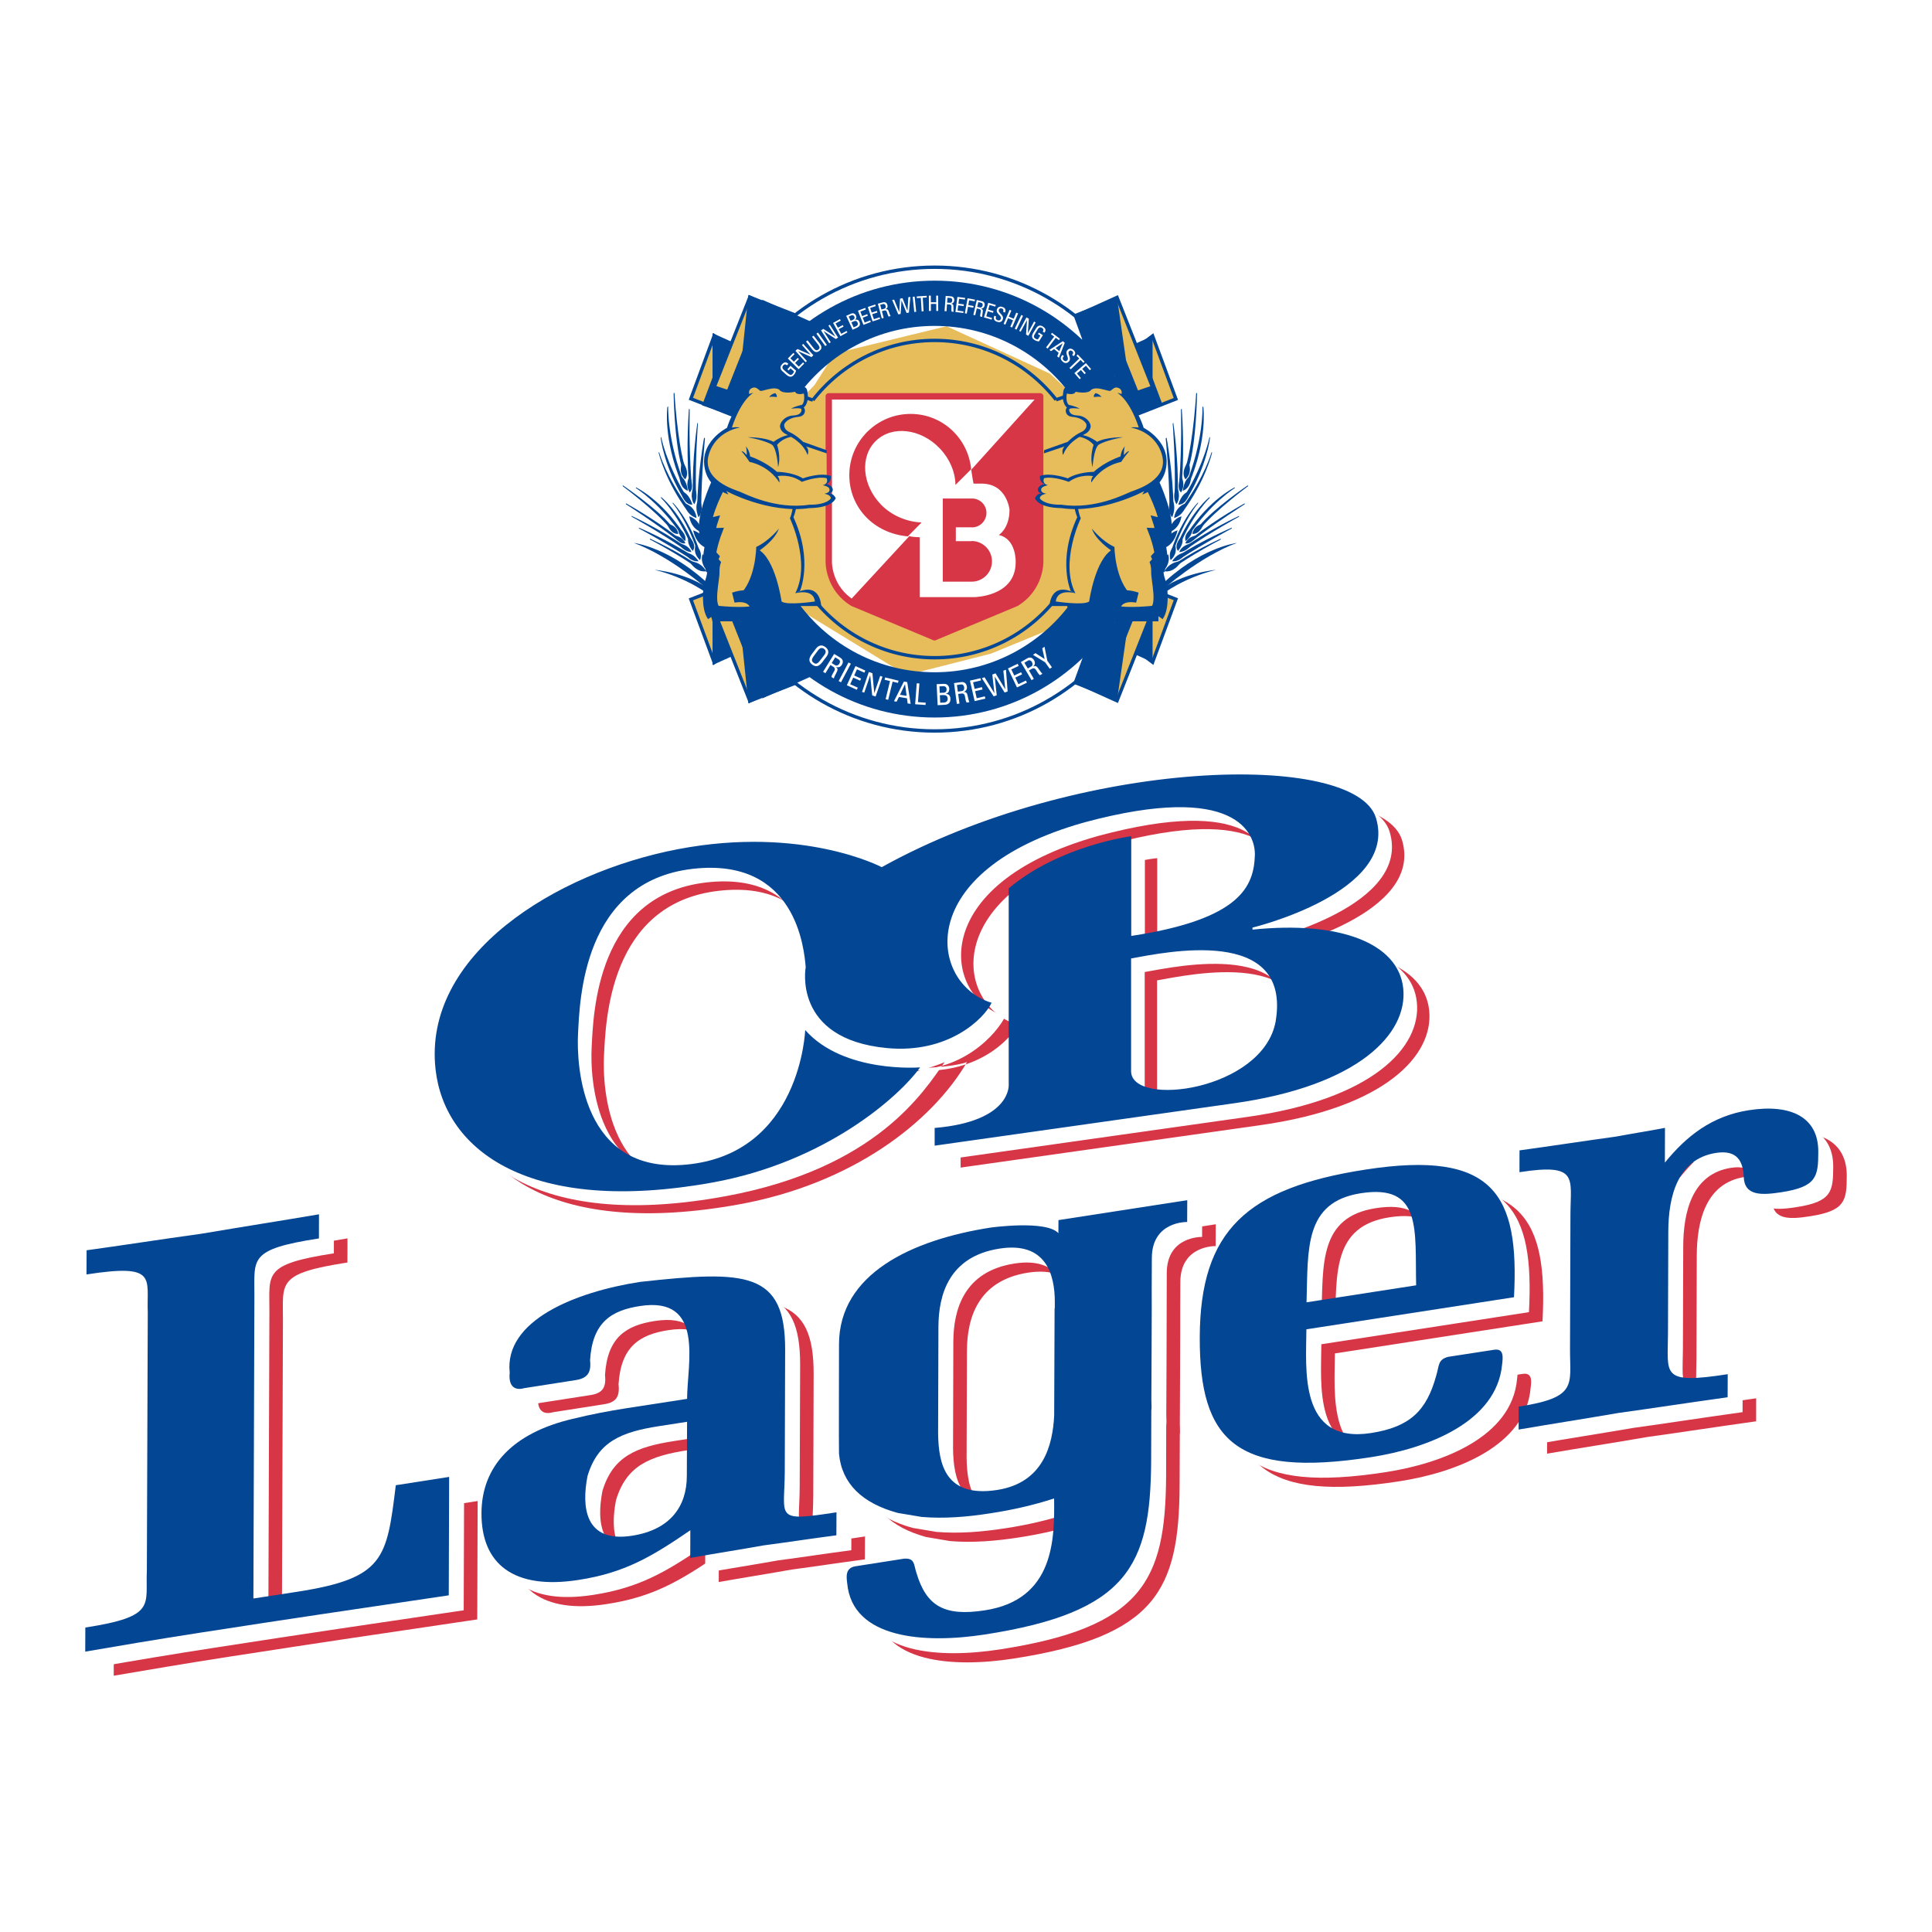 <?xml version="1.0" encoding="utf-8"?>
<!-- Generator: Adobe Illustrator 13.0.0, SVG Export Plug-In . SVG Version: 6.00 Build 14948)  -->
<!DOCTYPE svg PUBLIC "-//W3C//DTD SVG 1.0//EN" "http://www.w3.org/TR/2001/REC-SVG-20010904/DTD/svg10.dtd">
<svg version="1.0" id="Layer_1" xmlns="http://www.w3.org/2000/svg" xmlns:xlink="http://www.w3.org/1999/xlink" x="0px" y="0px"
	 width="192.756px" height="192.756px" viewBox="0 0 192.756 192.756" enable-background="new 0 0 192.756 192.756"
	 xml:space="preserve">
<g>
	<polygon fill-rule="evenodd" clip-rule="evenodd" fill="#FFFFFF" points="0,0 192.756,0 192.756,192.756 0,192.756 0,0 	"/>
	<path fill-rule="evenodd" clip-rule="evenodd" fill="#D73647" d="M32.529,161.207l-4.404,0.68l0.103-30.166
		c0.013-3.762-0.64-4.664,6.436-5.76l0.004-2.408c-3.428,0.586-7.583,1.236-11.739,1.941c-4.158,0.578-5.481,4.428-5.348,7.869
		l-0.084,25.707c-0.16,3.494,1.004,4.605-6.143,5.709l-0.007,2.408c3.134-0.541,7.293-1.24,11.449-1.887
		c9.48-1.469,15.34-2.324,24.819-3.729l0.04-11.814l-5.323,0.826C41.43,157.887,41.205,159.857,32.529,161.207L32.529,161.207z"/>
	<path fill-rule="evenodd" clip-rule="evenodd" fill="#D73647" d="M81.14,149.213l0.037-12.111c0.03-7.877-3.905-7.971-14.479-6.799
		c-6.489,1.002-13.57,3.859-13,9.057c-0.152,1.439,0.576,1.797,1.451,1.543l5.104-0.799c1.167-0.176,1.604-0.715,1.459-1.984
		c0.232-3.795,2.132-4.975,4.978-5.412c6.491-1.01,4.72,5.73,4.708,9.262l-5.982,0.916c-1.895,0.303-3.571,0.621-5.468,1.086
		c-5.911,1.389-9.053,4.693-9.07,9.4c-0.02,5.057,3.181,7.676,9.67,6.664c4.593-0.703,7.298-2.299,11.168-4.957l-0.007,2.76
		c2.406-0.428,4.88-0.812,7.292-1.246c2.403-0.314,4.884-0.701,7.286-1.014l0.011-2.287
		C80.026,154.256,81.123,153.859,81.14,149.213L81.14,149.213z M71.369,149.666c-0.008,2.998-1.618,5.365-5.485,5.959
		c-4.738,0.73-5.018-2.92-4.425-5.951c1.029-3.451,3.366-4.402,7.16-4.99l2.771-0.43L71.369,149.666L71.369,149.666z"/>
	<path fill-rule="evenodd" clip-rule="evenodd" fill="#D73647" d="M117.762,127.916c0.009-3.703,3.525-3.592,3.525-3.592
		l0.009-2.178l-12.851,1.984l-0.004,1.309c-1.212-1.334-6.751-0.562-6.751-0.562c-7.921,1.232-15.115,4.633-15.137,11.627
		c-0.003,0.256-0.029,10.695-0.003,10.941c0.282,2.982,2.314,4.938,5.863,5.906l2.377,0.402c2.229,0.186,4.534,0.002,6.923-0.369
		c2.091-0.324,4.26-0.811,6.296-1.479c0.051,4.027,0.037,10.09-6.895,11.164c-4.061,0.633-12.894-4.404-12.894-4.404
		c-1.082,0.162-0.93,1.078-0.851,1.713c0.519,5.564,7.738,6.029,13.738,5.102c14.223-2.205,16.511-6.852,16.583-17.199l0.02-5.131
		c0.047-0.348,0-0.693,0.003-1.061c0-0.275,0.052-10.732,0.037-10.996L117.762,127.916L117.762,127.916z M108.061,132.936
		l-0.039,10.635c0,0.027-0.003,0.049-0.003,0.062c-0.151,2.932-1.063,6.705-5.684,7.426c-5.141,0.791-5.857-2.521-5.897-5.639
		c-0.003-0.148,0.038-10.482,0.034-10.629c0.006-3.176,1.022-7.029,6.095-7.818c4.616-0.713,5.526,2.551,5.515,5.375
		c0.003,0.051,0.003,0.266,0,0.584L108.061,132.936L108.061,132.936z"/>
	<path fill-rule="evenodd" clip-rule="evenodd" fill="#D73647" d="M139.069,119.092c-11.812,1.824-16.489,6.078-16.529,16.711
		c-0.031,10.348,3.602,14.076,17.088,11.984c5.686-0.879,12.55-3.533,13.077-9.254c0.077-0.658,0.228-1.619-0.796-1.459
		l-4.595,0.707c-1.022,0.277-0.876,0.844-1.168,1.824c-0.964,3.561-2.644,5.176-6.509,5.775c-7.292,1.123-6.469-6.469-6.454-10.348
		l20.713-3.203C154.44,121.582,151.907,117.105,139.069,119.092L139.069,119.092z M133.194,132.332
		c0.162-5.312-0.259-10.002,5.431-10.881c6.122-0.951,5.382,3.688,5.509,9.188L133.194,132.332L133.194,132.332z"/>
	<path fill-rule="evenodd" clip-rule="evenodd" fill="#D73647" d="M177.347,113.166c-3.72,0.572-6.277,2.613-8.398,5.232
		l0.012-3.465c-1.609,0.307-3.28,0.562-4.889,0.869c-3.209,0.438-4.531,4.113-4.546,7.697l-0.045,13.514
		c-0.011,3.59,0.789,4.812-5.12,5.73l-0.01,2.289c3.288-0.566,6.64-1.078,9.992-1.66c3.355-0.465,6.703-0.984,10.867-1.568
		l0.003-2.295c-6.703,1.037-5.977,0.049-5.957-4.01l0.032-10.225c0.013-3.465,0.896-7.246,4.767-7.846
		c2.184-0.332,2.688,0.939,2.761,2.395c0.066,1.93,1.812,1.832,3.788,1.521c3.494-0.539,3.645-1.561,3.648-4.025
		C184.269,113.854,181.503,112.525,177.347,113.166L177.347,113.166z"/>
	<path fill-rule="evenodd" clip-rule="evenodd" fill="#D73647" d="M142.589,100.801c-0.473-4.505-6.287-6.649-15.038-5.755V94.62
		c0,0,14.588-3.401,12.322-10.826c-2.056-6.72-29.592-6.016-49.312,4.917c0,0-7.873-4.179-20.346-1.791
		c-12.196,2.336-25.464,10.538-24.17,21.981c0.916,8.092,9.424,14.566,27.656,11.266c11.292-2.043,19.233-8.154,22.782-14.207
		c0,0-2.815,1.223-13.633,0.281c0,0-1.149,11.271-11.828,12.15c-10.398,0.857-10.929-9.889-10.759-13.111
		c0.174-3.217,0.439-15.161,11.462-16.405c10.311-1.167,11.099,8.026,11.249,9.803c0,0-1.361,7.193,8.121,8.08
		c6.132,0.576,9.698-2.949,10.428-4.523c-6.173-1.852-8.062-13.146,9.293-18.002c15.1-4.064,17.052,1.123,16.973,3.31
		c-0.111,3.049-1.383,6.361-12.333,8.032v-9.957c0,0-6.527,0.545-12.223,5.202v19.6c0,0,0.285,3.652-7.391,4.303v1.768l29.84-4.223
		C138.172,110.518,143.064,105.307,142.589,100.801L142.589,100.801z M129.865,104.102c-1.272,6.906-14.425,8.619-14.425,4.957
		V97.814C118.77,97.221,131.479,94.465,129.865,104.102L129.865,104.102z"/>
	<path fill-rule="evenodd" clip-rule="evenodd" fill="#FFFFFF" d="M31.177,160.295l-4.402,0.682l0.103-30.17
		c0.011-3.762-0.639-4.666,6.431-5.762l0.008-2.406c-3.425,0.586-7.583,1.236-11.739,1.936c-4.157,0.586-5.481,4.43-5.349,7.877
		l-0.083,25.701c-0.162,3.498,1.001,4.609-6.144,5.715l-0.006,2.406c3.136-0.547,7.292-1.248,11.447-1.887
		c9.48-1.471,15.343-2.324,24.821-3.729l0.04-11.814l-5.326,0.826C40.079,156.971,39.854,158.941,31.177,160.295L31.177,160.295z"/>
	<path fill-rule="evenodd" clip-rule="evenodd" fill="#FFFFFF" d="M79.786,148.301l0.043-12.111
		c0.029-7.881-3.91-7.971-14.482-6.809c-6.491,1.012-13.57,3.867-13.003,9.066c-0.148,1.434,0.578,1.791,1.451,1.537l5.107-0.795
		c1.163-0.174,1.602-0.717,1.459-1.988c0.231-3.793,2.129-4.971,4.975-5.406c6.493-1.012,4.72,5.729,4.71,9.258l-5.983,0.918
		c-1.893,0.305-3.568,0.621-5.471,1.086c-5.906,1.387-9.054,4.691-9.064,9.402c-0.021,5.055,3.183,7.672,9.667,6.662
		c4.594-0.707,7.297-2.307,11.167-4.957l-0.005,2.762c2.403-0.434,4.882-0.816,7.293-1.248c2.4-0.312,4.88-0.701,7.285-1.01
		l0.009-2.295C78.675,153.342,79.771,152.941,79.786,148.301L79.786,148.301z M70.016,148.752c-0.01,2.996-1.617,5.361-5.484,5.961
		c-4.737,0.73-5.016-2.922-4.428-5.953c1.033-3.449,3.37-4.404,7.164-4.988l2.77-0.428L70.016,148.752L70.016,148.752z"/>
	<path fill-rule="evenodd" clip-rule="evenodd" fill="#FFFFFF" d="M116.408,127.004c0.013-3.705,3.525-3.594,3.525-3.594
		l0.008-2.178l-12.85,1.986l-0.003,1.311c-1.211-1.34-6.748-0.566-6.748-0.566c-7.919,1.234-15.119,4.633-15.143,11.627
		c0,0.256-0.024,10.695,0,10.943c0.28,2.979,2.314,4.938,5.861,5.906l2.38,0.4c2.227,0.184,4.532,0.002,6.92-0.371
		c2.093-0.32,4.26-0.811,6.292-1.479c0.061,4.027,0.04,10.094-6.889,11.166c-4.072,0.637-12.898-4.406-12.898-4.406
		c-1.076,0.164-0.923,1.08-0.848,1.713c0.52,5.562,7.742,6.031,13.741,5.1c14.219-2.197,16.511-6.848,16.586-17.193l0.012-5.131
		c0.051-0.35,0.006-0.693,0.006-1.059c0.001-0.275,0.053-10.736,0.04-11L116.408,127.004L116.408,127.004z M106.702,132.023
		l-0.035,10.631c0,0.029,0,0.049,0,0.061c-0.155,2.936-1.062,6.715-5.688,7.43c-5.138,0.793-5.853-2.521-5.893-5.637
		c-0.005-0.152,0.033-10.484,0.028-10.631c0.012-3.18,1.026-7.029,6.103-7.816c4.611-0.713,5.521,2.551,5.511,5.373
		c0,0.051,0,0.264-0.001,0.586L106.702,132.023L106.702,132.023z"/>
	<path fill-rule="evenodd" clip-rule="evenodd" fill="#FFFFFF" d="M137.718,118.176c-11.814,1.824-16.491,6.08-16.526,16.715
		c-0.039,10.342,3.598,14.074,17.084,11.982c5.688-0.881,12.55-3.529,13.078-9.252c0.075-0.656,0.229-1.619-0.798-1.463
		l-4.592,0.709c-1.021,0.279-0.875,0.842-1.171,1.828c-0.961,3.555-2.642,5.172-6.508,5.766c-7.294,1.133-6.467-6.465-6.454-10.344
		l20.712-3.203C153.087,120.672,150.556,116.189,137.718,118.176L137.718,118.176z M131.844,131.418
		c0.161-5.309-0.26-10.004,5.43-10.881c6.124-0.949,5.381,3.688,5.506,9.186L131.844,131.418L131.844,131.418z"/>
	<path fill-rule="evenodd" clip-rule="evenodd" fill="#FFFFFF" d="M175.998,112.25c-3.724,0.572-6.28,2.611-8.401,5.234l0.008-3.467
		c-1.601,0.307-3.278,0.566-4.886,0.871c-3.207,0.438-4.53,4.111-4.545,7.693l-0.045,13.518c-0.009,3.59,0.79,4.811-5.122,5.727
		L153,144.123c3.286-0.574,6.638-1.09,9.99-1.666c3.358-0.465,6.708-0.986,10.866-1.566l0.009-2.291
		c-6.707,1.037-5.979,0.041-5.96-4.012l0.031-10.23c0.011-3.463,0.897-7.24,4.769-7.844c2.181-0.336,2.688,0.941,2.756,2.398
		c0.066,1.928,1.813,1.83,3.789,1.521c3.497-0.539,3.645-1.559,3.651-4.025C182.915,112.938,180.148,111.607,175.998,112.25
		L175.998,112.25z"/>
	<path fill-rule="evenodd" clip-rule="evenodd" fill="#FFFFFF" d="M141.357,99.969c-0.476-4.508-6.289-6.65-15.039-5.754v-0.431
		c0,0,14.586-3.397,12.32-10.82c-2.055-6.729-29.595-6.021-49.311,4.913c0,0-7.875-4.177-20.344-1.789
		c-12.198,2.336-25.467,10.533-24.169,21.979c0.914,8.092,9.438,14.648,27.655,11.264c15.019-2.793,19.705-10.451,21.771-13.354
		c0,0-8.787,3.779-12.623-0.568c0,0-1.146,11.268-11.827,12.148c-10.399,0.855-10.934-9.889-10.759-13.109
		c0.173-3.225,0.44-15.161,11.461-16.409c10.312-1.167,11.099,8.029,11.25,9.806c0,0-1.362,7.975,8.121,8.863
		c6.131,0.576,9.696-3.732,10.425-5.307c-6.172-1.855-8.061-13.146,9.296-18.004c15.095-4.057,17.056,1.128,16.975,3.308
		c-0.115,3.056-1.383,6.365-12.334,8.029v-9.95c0,0-6.53,0.545-12.228,5.204v19.595c0,0,0.287,3.658-7.39,4.309v1.766l29.841-4.223
		C136.938,109.684,141.834,104.477,141.357,99.969L141.357,99.969z M128.631,103.268c-1.273,6.91-14.423,8.617-14.423,4.955V96.98
		C117.538,96.387,130.244,93.636,128.631,103.268L128.631,103.268z"/>
	<path fill-rule="evenodd" clip-rule="evenodd" fill="#034694" d="M29.687,158.805l-4.405,0.678l0.099-30.17
		c0.02-3.756-0.635-4.658,6.438-5.754l0.007-2.408c-3.426,0.586-7.583,1.236-11.739,1.939c-4.159,0.576-8.314,1.225-11.446,1.65
		l-0.012,2.412c7.148-1.107,5.978,0.365,6.114,3.811l-0.091,25.701c-0.158,3.496,1.006,4.607-6.139,5.715l-0.009,2.404
		c3.137-0.543,7.294-1.244,11.45-1.887c9.477-1.471,15.34-2.322,24.82-3.729l0.037-11.816l-5.322,0.83
		C38.588,155.486,38.366,157.453,29.687,158.805L29.687,158.805z"/>
	<path fill-rule="evenodd" clip-rule="evenodd" fill="#034694" d="M78.297,146.812l0.037-12.117
		c0.03-7.873-3.907-7.967-14.479-6.799c-6.489,1.004-13.567,3.861-13.001,9.061c-0.148,1.436,0.577,1.793,1.45,1.539l5.106-0.799
		c1.167-0.174,1.603-0.715,1.461-1.986c0.231-3.791,2.131-4.971,4.976-5.408c6.489-1.004,4.717,5.73,4.704,9.262l-5.975,0.922
		c-1.896,0.297-3.575,0.615-5.47,1.08c-5.908,1.389-9.052,4.693-9.069,9.402c-0.019,5.053,3.182,7.67,9.666,6.664
		c4.596-0.705,7.298-2.305,11.172-4.959l-0.01,2.762c2.406-0.434,4.884-0.814,7.293-1.248c2.404-0.314,4.884-0.701,7.288-1.01
		l0.01-2.295C77.183,151.852,78.282,151.453,78.297,146.812L78.297,146.812z M68.525,147.264c-0.006,2.998-1.618,5.363-5.482,5.959
		c-4.74,0.732-5.018-2.924-4.428-5.953c1.032-3.449,3.37-4.4,7.162-4.988l2.772-0.428L68.525,147.264L68.525,147.264z"/>
	<path fill-rule="evenodd" clip-rule="evenodd" fill="#034694" d="M114.919,125.516c0.009-3.705,3.525-3.596,3.525-3.596
		l0.009-2.178l-12.849,1.988l-0.009,1.305c-1.205-1.332-6.75-0.561-6.75-0.561c-7.916,1.229-15.112,4.629-15.137,11.621
		c0,0.266-0.026,10.699-0.001,10.947c0.28,2.982,2.314,4.938,5.864,5.904l2.377,0.398c2.228,0.188,4.534,0.008,6.918-0.371
		c2.098-0.32,4.262-0.803,6.302-1.473c0.052,4.029,0.033,10.088-6.896,11.16c-4.076,0.639-5.841-0.441-6.828-3.697
		c-0.299-0.889-0.143-1.504-1.22-1.457l-4.847,0.758c-1.076,0.158-0.925,1.072-0.851,1.709c0.521,5.561,7.74,6.029,13.741,5.1
		c14.221-2.201,16.512-6.846,16.583-17.197l0.017-5.129c0.05-0.348,0.005-0.691,0.005-1.062c0-0.273,0.056-10.73,0.034-10.994
		L114.919,125.516L114.919,125.516z M105.217,130.535l-0.041,10.631c0,0.029,0,0.051,0,0.062c-0.15,2.932-1.063,6.707-5.686,7.426
		c-5.139,0.793-5.852-2.521-5.895-5.637c-0.005-0.148,0.032-10.482,0.032-10.633c0.011-3.174,1.023-7.025,6.099-7.812
		c4.613-0.717,5.524,2.551,5.513,5.373c0.001,0.049,0.001,0.264-0.004,0.586L105.217,130.535L105.217,130.535z"/>
	<path fill-rule="evenodd" clip-rule="evenodd" fill="#034694" d="M136.23,116.691c-11.817,1.822-16.49,6.078-16.53,16.709
		c-0.035,10.346,3.597,14.074,17.086,11.982c5.691-0.881,12.548-3.529,13.08-9.252c0.073-0.66,0.222-1.625-0.8-1.463l-4.594,0.707
		c-1.02,0.281-0.874,0.848-1.168,1.83c-0.964,3.557-2.643,5.168-6.512,5.77c-7.289,1.129-6.464-6.465-6.453-10.348l20.712-3.201
		C151.598,119.18,149.062,114.699,136.23,116.691L136.23,116.691z M130.354,129.932c0.158-5.314-0.261-10.006,5.429-10.885
		c6.122-0.951,5.381,3.691,5.506,9.188L130.354,129.932L130.354,129.932z"/>
	<path fill-rule="evenodd" clip-rule="evenodd" fill="#034694" d="M174.506,110.762c-3.722,0.568-6.278,2.615-8.401,5.232
		l0.011-3.465c-1.604,0.309-3.277,0.566-4.886,0.869c-3.208,0.439-6.415,0.938-9.628,1.375l-0.004,2.176
		c5.904-0.914,5.101,0.562,5.086,4.148l-0.043,13.51c-0.01,3.59,0.784,4.814-5.125,5.732l-0.002,2.289
		c3.283-0.566,6.635-1.082,9.99-1.662c3.353-0.461,6.706-0.982,10.862-1.561l0.009-2.301c-6.712,1.037-5.975,0.047-5.96-4.012
		l0.031-10.221c0.014-3.463,0.896-7.244,4.766-7.846c2.186-0.336,2.69,0.934,2.763,2.391c0.062,1.934,1.811,1.834,3.784,1.527
		c3.494-0.541,3.648-1.561,3.652-4.025C181.43,111.447,178.663,110.121,174.506,110.762L174.506,110.762z"/>
	<path fill-rule="evenodd" clip-rule="evenodd" fill="#034694" d="M140.001,98.609c-0.479-4.506-6.29-6.757-15.039-5.86v-0.202
		c0,0,14.588-3.517,12.317-10.945c-2.053-6.725-29.595-6.021-49.309,4.915c0,0-7.876-4.177-20.345-1.791
		c-12.198,2.34-25.464,10.534-24.168,21.983c0.915,8.092,9.423,14.564,27.653,11.266c11.29-2.047,18.621-8.58,20.688-11.482
		c0,0-7.63,0.621-11.464-3.727c0,0-0.432,12.387-11.902,13.432c-10.39,0.949-10.932-9.887-10.76-13.107
		c0.175-3.225,0.442-15.162,11.463-16.409c10.308-1.162,11.095,8.028,11.25,9.805c0,0-1.362,7.192,8.121,8.081
		c6.132,0.576,9.694-2.949,10.424-4.521c-6.172-1.854-8.062-13.15,9.294-18.007c15.101-4.06,17.056,1.128,16.973,3.311
		c-0.112,3.054-1.382,6.365-12.333,8.028v-9.951c0,0-7.147,0.925-12.225,5.204v19.598c0,0,0.285,3.658-7.389,4.307v1.768
		l29.839-4.225C135.577,108.326,140.475,103.115,140.001,98.609L140.001,98.609z M127.271,101.912
		c-1.271,6.91-14.422,8.613-14.422,4.953v-11.24C116.179,95.029,128.885,92.273,127.271,101.912L127.271,101.912z"/>
	<path fill-rule="evenodd" clip-rule="evenodd" fill="#FFFFFF" d="M93.251,25.569c-5.128,0-9.967,1.61-14.066,4.632
		c-0.466-0.188-4.99-1.956-4.99-1.956s-1.308,3.307-1.808,4.569c-0.323-0.15-1.745-0.792-1.745-0.792l-2.568,6.919l-0.627-1.051
		l-0.7,0.35l-0.272,1.365c-0.136,0.095-0.712,0.5-0.712,0.5c-0.04,1.509-0.051,1.482-0.028,1.877l-0.672,0.964
		c0,0,0.079,0.654,0.128,0.906l-0.468,0.777l0.902,3.082l-1.104,0.328c-0.55-0.415-2.102-1.232-2.102-1.232l-0.359,0.225
		l-0.964-0.652l-0.014,2.208l0.365,0.267l-0.085,1.034l0.553,0.943c-0.004,0.425,0.043,1.008,0.043,1.008s0.616,0.711,0.695,0.75
		v0.015L62.63,53.11l0.442,0.519v0.754c0.753,0.703,0.872,0.945,1.733,1.713c0.092,0.611,0.246,1.04,0.246,1.04
		c1.225,0.768,1.871,1.166,2.974,1.846c-0.247,0.096-0.495,0.193-0.495,0.193l3.112,8.392c0,0,1.422-0.645,1.745-0.79
		c0.5,1.262,1.808,4.569,1.808,4.569s4.524-1.77,4.993-1.956c4.1,3.018,8.938,4.626,14.063,4.626c5.125,0,9.963-1.608,14.062-4.626
		c0.467,0.186,4.992,1.956,4.992,1.956s1.312-3.307,1.811-4.569c0.323,0.145,1.744,0.79,1.744,0.79l3.106-8.392
		c0,0-0.243-0.097-0.489-0.193c1.104-0.68,1.747-1.079,2.976-1.846c0,0,0.15-0.429,0.243-1.04c0.859-0.768,0.979-1.01,1.734-1.713
		v-0.754l0.441-0.519l-0.02-0.507v-0.015c0.074-0.04,0.692-0.75,0.692-0.75s0.049-0.583,0.046-1.008l0.553-0.943l-0.086-1.034
		l0.359-0.267l-0.011-2.208l-0.964,0.652l-0.359-0.225c0,0-2.117,1.186-2.667,1.599l-0.998,0.652l1.364-4.428l-0.473-0.777
		c0.049-0.251,0.13-0.906,0.13-0.906l-0.674-0.964c0.025-0.395,0.015-0.368-0.025-1.877c0,0-0.579-0.405-0.715-0.5l-0.271-1.365
		l-0.701-0.35l-0.624,1.051l-2.568-6.919c0,0-1.422,0.643-1.744,0.792c-0.502-1.263-1.811-4.569-1.811-4.569
		s-4.523,1.769-4.99,1.956C103.219,27.179,98.377,25.569,93.251,25.569L93.251,25.569z"/>
	<polygon fill-rule="evenodd" clip-rule="evenodd" fill="#E7BC5A" points="80.116,61.051 90.431,67.356 98.881,65.21 
		106.898,61.916 110.769,52.891 110.338,44.868 108.767,41 104.75,37.275 94.437,32.549 83.265,35.268 81.263,38.421 77.537,42.287 
		77.966,49.736 78.968,58.474 80.116,61.051 	"/>
	
		<polygon fill-rule="evenodd" clip-rule="evenodd" fill="#E7BC5A" stroke="#034694" stroke-width="0.336" stroke-miterlimit="2.613" points="
		117.318,59.785 114.992,66.074 111.616,63.511 113.017,58.099 117.318,59.785 	"/>
	<polygon fill-rule="evenodd" clip-rule="evenodd" fill="#034694" points="113.673,65.369 115.977,59.235 112.323,57.934 
		110.355,62.737 113.636,65.369 113.636,60.427 113.673,65.369 	"/>
	<polygon fill-rule="evenodd" clip-rule="evenodd" fill="#034694" points="114.992,60.952 114.992,66.074 112.544,64.967 
		112.835,61.295 114.992,60.952 	"/>
	
		<polygon fill-rule="evenodd" clip-rule="evenodd" fill="#E7BC5A" stroke="#034694" stroke-width="0.336" stroke-miterlimit="2.613" points="
		68.929,59.8 71.258,66.091 74.636,63.528 73.236,58.113 68.929,59.8 	"/>
	
		<polygon fill-rule="evenodd" clip-rule="evenodd" fill="#034694" stroke="#034694" stroke-width="0.336" stroke-miterlimit="2.613" points="
		72.575,65.387 70.267,59.25 76.614,52.091 78.777,60.092 72.613,65.387 72.613,60.443 72.575,65.387 	"/>
	
		<polygon fill-rule="evenodd" clip-rule="evenodd" fill="#034694" stroke="#034694" stroke-width="0.336" stroke-miterlimit="2.613" points="
		71.258,60.965 71.258,66.091 73.701,64.986 73.41,61.318 71.258,60.965 	"/>
	
		<polygon fill-rule="evenodd" clip-rule="evenodd" fill="#E7BC5A" stroke="#034694" stroke-width="0.336" stroke-miterlimit="2.613" points="
		74.81,69.936 71.258,60.965 75.802,59.452 78.943,68.074 74.81,69.936 	"/>
	
		<polygon fill-rule="evenodd" clip-rule="evenodd" fill="#034694" stroke="#034694" stroke-width="0.336" stroke-miterlimit="2.613" points="
		76.182,69.418 72.629,60.456 77.002,58.905 80.698,67.405 76.199,69.432 75.386,61.63 76.182,69.418 	"/>
	
		<polygon fill-rule="evenodd" clip-rule="evenodd" fill="#034694" stroke="#034694" stroke-width="0.336" stroke-miterlimit="2.613" points="
		73.996,62.133 74.81,69.936 79.116,68.249 76.38,62.133 73.996,62.133 	"/>
	
		<polygon fill-rule="evenodd" clip-rule="evenodd" fill="#E7BC5A" stroke="#034694" stroke-width="0.336" stroke-miterlimit="2.613" points="
		111.444,69.915 114.992,60.952 110.45,59.435 107.309,68.052 111.444,69.915 	"/>
	<polygon fill-rule="evenodd" clip-rule="evenodd" fill="#034694" points="110.179,69.049 113.618,60.436 109.942,51.087 
		106.425,60.37 110.054,69.061 111.245,61.73 110.179,69.049 	"/>
	<polygon fill-rule="evenodd" clip-rule="evenodd" fill="#034694" points="112.55,62.206 111.444,69.915 107.132,68.229 
		109.868,62.115 112.55,62.206 	"/>
	<path fill="none" stroke="#034694" stroke-width="0.336" stroke-miterlimit="2.613" d="M73.935,62.129l7.166-2.458
		 M81.101,59.671c2.816,3.621,7.206,5.949,12.15,5.949c4.92,0,9.307-2.311,12.118-5.916 M105.369,59.705l7.148,2.493l0.024-0.015
		 M112.542,62.182c-3.999,6.448-11.146,10.747-19.291,10.747c-8.178,0-15.334-4.323-19.331-10.807"/>
	<path fill-rule="evenodd" clip-rule="evenodd" fill="#034694" d="M111.245,61.71c-3.788,5.942-10.429,9.877-17.994,9.877
		c-7.584,0-14.234-3.952-18.022-9.906l4.429-1.511c3.065,4.19,8.01,6.902,13.593,6.902c5.562,0,10.497-2.701,13.564-6.868
		L111.245,61.71L111.245,61.71z"/>
	
		<polygon fill-rule="evenodd" clip-rule="evenodd" fill="#E7BC5A" stroke="#034694" stroke-width="0.336" stroke-miterlimit="2.613" points="
		117.318,39.804 114.992,33.512 111.616,36.081 113.017,41.494 117.318,39.804 	"/>
	<polygon fill-rule="evenodd" clip-rule="evenodd" fill="#034694" points="113.673,34.222 115.977,40.353 112.323,41.656 
		110.355,36.85 113.636,34.222 113.636,39.164 113.673,34.222 	"/>
	<polygon fill-rule="evenodd" clip-rule="evenodd" fill="#034694" points="114.992,38.64 114.992,33.512 112.544,34.624 
		112.835,38.291 114.992,38.64 	"/>
	
		<polygon fill-rule="evenodd" clip-rule="evenodd" fill="#E7BC5A" stroke="#034694" stroke-width="0.336" stroke-miterlimit="2.613" points="
		68.929,39.787 71.258,33.498 74.636,36.062 73.236,41.473 68.929,39.787 	"/>
	
		<polygon fill-rule="evenodd" clip-rule="evenodd" fill="#034694" stroke="#034694" stroke-width="0.336" stroke-miterlimit="2.613" points="
		72.575,34.203 70.267,40.339 75.003,41.867 77.467,36.203 72.613,34.203 72.613,39.144 72.575,34.203 	"/>
	
		<polygon fill-rule="evenodd" clip-rule="evenodd" fill="#034694" stroke="#034694" stroke-width="0.336" stroke-miterlimit="2.613" points="
		71.258,38.621 71.258,33.498 73.701,34.607 73.41,38.272 71.258,38.621 	"/>
	
		<polygon fill-rule="evenodd" clip-rule="evenodd" fill="#E7BC5A" stroke="#034694" stroke-width="0.336" stroke-miterlimit="2.613" points="
		74.81,29.656 71.258,38.621 75.802,40.138 78.943,31.52 74.81,29.656 	"/>
	
		<polygon fill-rule="evenodd" clip-rule="evenodd" fill="#034694" stroke="#034694" stroke-width="0.336" stroke-miterlimit="2.613" points="
		76.182,30.175 72.629,39.136 77.002,40.684 80.698,32.183 76.199,30.157 75.386,37.962 76.182,30.175 	"/>
	
		<polygon fill-rule="evenodd" clip-rule="evenodd" fill="#034694" stroke="#034694" stroke-width="0.336" stroke-miterlimit="2.613" points="
		73.996,37.457 74.81,29.656 79.116,31.343 76.38,37.457 73.996,37.457 	"/>
	
		<polygon fill-rule="evenodd" clip-rule="evenodd" fill="#E7BC5A" stroke="#034694" stroke-width="0.336" stroke-miterlimit="2.613" points="
		111.444,29.671 114.992,38.64 110.45,40.157 107.309,31.537 111.444,29.671 	"/>
	<polygon fill-rule="evenodd" clip-rule="evenodd" fill="#034694" points="110.179,30.537 113.618,39.152 110.229,40.423 
		107.643,34.39 110.054,30.528 111.245,37.856 110.179,30.537 	"/>
	<polygon fill-rule="evenodd" clip-rule="evenodd" fill="#034694" points="112.55,37.383 111.444,29.671 107.132,31.364 
		109.868,37.477 112.55,37.383 	"/>
	<path fill="none" stroke="#034694" stroke-width="0.336" stroke-miterlimit="2.613" d="M73.935,37.463l7.166,2.456
		 M81.101,39.919c2.816-3.621,7.206-5.954,12.15-5.954c4.92,0,9.307,2.323,12.118,5.919 M105.369,39.884l7.148-2.496l0.024,0.02
		 M112.542,37.409c-3.999-6.45-11.146-10.749-19.291-10.749c-8.178,0-15.334,4.321-19.331,10.811"/>
	<path fill-rule="evenodd" clip-rule="evenodd" fill="#034694" d="M111.245,37.875c-3.788-5.934-10.429-9.873-17.994-9.873
		c-7.584,0-14.234,3.953-18.022,9.905l4.429,1.513c3.065-4.189,8.01-6.905,13.593-6.905c5.562,0,10.497,2.705,13.564,6.868
		L111.245,37.875L111.245,37.875z"/>
	<path fill-rule="evenodd" clip-rule="evenodd" fill="#034694" d="M71.152,56.629c0,0,0.879-0.813-0.009-2.548
		C71.143,54.081,70.324,55.098,71.152,56.629L71.152,56.629z"/>
	<path fill-rule="evenodd" clip-rule="evenodd" fill="#FFFFFF" d="M80.999,65.255l0.412-0.546c0.256-0.335,0.587-0.42,0.94-0.152
		c0.359,0.269,0.365,0.612,0.114,0.948l-0.416,0.55c-0.352,0.464-0.661,0.518-1.014,0.25C80.68,66.034,80.648,65.722,80.999,65.255
		L80.999,65.255z M81.821,65.896l0.433-0.564c0.266-0.351,0.029-0.543-0.037-0.596c-0.065-0.049-0.316-0.216-0.585,0.128
		l-0.425,0.568c-0.275,0.365-0.241,0.541-0.036,0.691C81.373,66.276,81.549,66.265,81.821,65.896L81.821,65.896z"/>
	<path fill-rule="evenodd" clip-rule="evenodd" fill="#FFFFFF" d="M82.855,66.347l-0.506,0.821l-0.231-0.143l1.106-1.785l0.617,0.38
		c0.315,0.2,0.291,0.487,0.151,0.711c-0.13,0.213-0.344,0.298-0.579,0.208l-0.004,0.005c0.184,0.157,0.219,0.275,0.009,0.637
		c-0.049,0.08-0.194,0.375-0.229,0.512l-0.236-0.148c0.01-0.165,0.169-0.391,0.299-0.636c0.117-0.228-0.054-0.349-0.129-0.396
		L82.855,66.347L82.855,66.347z M82.979,66.151l0.339,0.21c0.165,0.1,0.331,0.009,0.426-0.145c0.08-0.133,0.103-0.313-0.072-0.422
		l-0.34-0.212L82.979,66.151L82.979,66.151z"/>
	<polygon fill-rule="evenodd" clip-rule="evenodd" fill="#FFFFFF" points="83.906,68.074 83.672,67.946 84.654,66.094 
		84.891,66.219 83.906,68.074 	"/>
	<polygon fill-rule="evenodd" clip-rule="evenodd" fill="#FFFFFF" points="84.49,68.37 85.349,66.456 86.333,66.899 86.24,67.113 
		85.501,66.778 85.222,67.393 85.911,67.704 85.815,67.912 85.126,67.604 84.823,68.269 85.584,68.607 85.487,68.82 84.49,68.37 	
		"/>
	<polygon fill-rule="evenodd" clip-rule="evenodd" fill="#FFFFFF" points="88.046,67.514 87.359,69.493 87.018,69.377 
		86.821,67.388 86.815,67.388 86.227,69.106 86.005,69.032 86.681,67.047 87.042,67.168 87.226,69.132 87.237,69.132 87.818,67.435 
		88.046,67.514 	"/>
	<polygon fill-rule="evenodd" clip-rule="evenodd" fill="#FFFFFF" points="89.648,67.912 89.591,68.134 89.056,68.007 
		88.615,69.819 88.357,69.759 88.796,67.946 88.256,67.818 88.314,67.588 89.648,67.912 	"/>
	<path fill-rule="evenodd" clip-rule="evenodd" fill="#FFFFFF" d="M90.181,67.998l0.332,0.053l0.344,2.176l-0.301-0.044
		l-0.066-0.518l-0.802-0.127l-0.232,0.469l-0.265-0.045L90.181,67.998L90.181,67.998z M90.296,68.269h-0.005l-0.5,1.05l0.662,0.104
		L90.296,68.269L90.296,68.269z"/>
	<path fill-rule="evenodd" clip-rule="evenodd" fill="#FFFFFF" d="M95.597,69.234l0.131,0.958l-0.263,0.041l-0.284-2.082
		l0.713-0.098c0.364-0.052,0.533,0.187,0.57,0.446c0.037,0.25-0.074,0.452-0.311,0.531v0.006c0.245,0.003,0.342,0.071,0.413,0.485
		c0.016,0.091,0.09,0.411,0.148,0.537l-0.275,0.039c-0.096-0.134-0.118-0.406-0.182-0.684c-0.054-0.247-0.259-0.232-0.348-0.219
		L95.597,69.234L95.597,69.234z M95.564,69.007l0.396-0.057c0.195-0.024,0.262-0.202,0.236-0.38
		c-0.019-0.152-0.121-0.31-0.324-0.283l-0.4,0.057L95.564,69.007L95.564,69.007z"/>
	<polygon fill-rule="evenodd" clip-rule="evenodd" fill="#FFFFFF" points="97.24,69.95 96.769,67.906 97.822,67.666 97.878,67.886 
		97.085,68.074 97.237,68.728 97.971,68.558 98.026,68.788 97.288,68.956 97.447,69.662 98.258,69.474 98.309,69.702 97.24,69.95 	
		"/>
	<polygon fill-rule="evenodd" clip-rule="evenodd" fill="#FFFFFF" points="97.958,67.666 98.23,67.568 99.204,69.152 99.21,69.152 
		99.004,67.297 99.331,67.181 100.294,68.772 100.297,68.772 100.103,66.914 100.365,66.819 100.533,68.985 100.229,69.095 
		99.245,67.507 99.242,67.514 99.444,69.369 99.134,69.473 97.958,67.666 	"/>
	<polygon fill-rule="evenodd" clip-rule="evenodd" fill="#FFFFFF" points="101.464,68.587 100.56,66.694 101.534,66.225 
		101.634,66.436 100.898,66.786 101.194,67.397 101.873,67.068 101.973,67.279 101.295,67.604 101.606,68.26 102.354,67.901 
		102.457,68.11 101.464,68.587 	"/>
	<path fill-rule="evenodd" clip-rule="evenodd" fill="#FFFFFF" d="M102.659,66.89l0.486,0.837l-0.227,0.134l-1.07-1.804l0.632-0.37
		c0.313-0.187,0.565-0.031,0.695,0.195c0.122,0.214,0.103,0.448-0.089,0.607v0.007c0.232-0.092,0.343-0.062,0.572,0.29
		c0.047,0.077,0.243,0.347,0.344,0.438l-0.246,0.145c-0.138-0.087-0.256-0.333-0.42-0.562c-0.145-0.21-0.333-0.118-0.406-0.07
		L102.659,66.89L102.659,66.89z M102.543,66.695l0.345-0.205c0.166-0.095,0.158-0.288,0.065-0.442
		c-0.076-0.131-0.229-0.237-0.401-0.133l-0.35,0.207L102.543,66.695L102.543,66.695z"/>
	<polygon fill-rule="evenodd" clip-rule="evenodd" fill="#FFFFFF" points="103.985,64.683 104.21,64.523 104.489,65.917 
		104.951,66.573 104.733,66.722 104.268,66.074 103.061,65.335 103.307,65.164 104.225,65.754 103.985,64.683 	"/>
	<path fill-rule="evenodd" clip-rule="evenodd" fill="#034694" d="M75.86,53.436c0,0.418-0.389,1.097-0.537,1.325l0.271,0.179
		c0.025-0.034,0.596-0.898,0.596-1.504H75.86L75.86,53.436z"/>
	<path fill-rule="evenodd" clip-rule="evenodd" fill="#FFFFFF" d="M78.52,36.447c-0.136-0.118-0.255-0.127-0.386,0.019
		c-0.04,0.048-0.174,0.216,0.063,0.43l0.387,0.34c0.25,0.221,0.375,0.201,0.498,0.064c0.097-0.106,0.123-0.198,0.132-0.251
		l-0.348-0.299l-0.18,0.21l-0.128-0.111l0.308-0.356l0.557,0.484c-0.031,0.14-0.092,0.282-0.219,0.428
		c-0.212,0.242-0.44,0.25-0.76-0.026l-0.371-0.331c-0.232-0.202-0.272-0.449-0.062-0.689c0.223-0.248,0.412-0.285,0.643-0.061
		L78.52,36.447L78.52,36.447z"/>
	<polygon fill-rule="evenodd" clip-rule="evenodd" fill="#FFFFFF" points="79.679,36.836 78.601,35.768 79.15,35.212 79.273,35.326 
		78.853,35.746 79.204,36.091 79.59,35.706 79.71,35.82 79.327,36.209 79.698,36.579 80.121,36.152 80.24,36.269 79.679,36.836 	"/>
	<polygon fill-rule="evenodd" clip-rule="evenodd" fill="#FFFFFF" points="80.137,34.311 81.152,35.447 80.951,35.625 79.629,35.04 
		79.624,35.04 80.504,36.023 80.374,36.137 79.361,35.006 79.563,34.82 80.874,35.399 80.875,35.399 80.01,34.425 80.137,34.311 	
		"/>
	<path fill-rule="evenodd" clip-rule="evenodd" fill="#FFFFFF" d="M80.415,34.077l0.154-0.121l0.602,0.768
		c0.204,0.265,0.338,0.265,0.48,0.151c0.143-0.111,0.171-0.238-0.034-0.503l-0.6-0.765l0.153-0.12l0.595,0.758
		c0.262,0.336,0.239,0.56-0.013,0.761c-0.253,0.197-0.483,0.162-0.74-0.171L80.415,34.077L80.415,34.077z"/>
	<polygon fill-rule="evenodd" clip-rule="evenodd" fill="#FFFFFF" points="82.495,34.412 82.337,34.527 81.454,33.293 
		81.612,33.179 82.495,34.412 	"/>
	<polygon fill-rule="evenodd" clip-rule="evenodd" fill="#FFFFFF" points="82.793,32.398 83.613,33.682 83.387,33.822 
		82.176,33.035 82.17,33.035 82.882,34.148 82.731,34.242 81.913,32.959 82.146,32.814 83.348,33.592 83.35,33.592 82.651,32.489 
		82.793,32.398 	"/>
	<polygon fill-rule="evenodd" clip-rule="evenodd" fill="#FFFFFF" points="83.847,33.543 83.116,32.215 83.8,31.838 83.881,31.984 
		83.364,32.27 83.6,32.694 84.085,32.433 84.162,32.579 83.68,32.844 83.937,33.307 84.464,33.016 84.546,33.161 83.847,33.543 	"/>
	<path fill-rule="evenodd" clip-rule="evenodd" fill="#FFFFFF" d="M85.746,32.116c-0.085-0.192-0.229-0.272-0.438-0.208
		l-0.006-0.008c0.161-0.117,0.167-0.262,0.093-0.433c-0.017-0.027-0.062-0.107-0.138-0.158c-0.09-0.053-0.189-0.09-0.378-0.001
		l-0.454,0.204l0.637,1.385l0.444-0.201C85.663,32.618,85.906,32.466,85.746,32.116L85.746,32.116z M84.675,31.583l0.248-0.114
		c0.15-0.065,0.256-0.002,0.311,0.112c0.057,0.136,0.028,0.25-0.107,0.316L84.87,32.01L84.675,31.583l0.741,0.968l-0.248,0.112
		l-0.224-0.494l0.19-0.09c0.176-0.08,0.328-0.105,0.428,0.117c0.05,0.1,0.044,0.267-0.146,0.355L84.675,31.583L84.675,31.583z"/>
	<polygon fill-rule="evenodd" clip-rule="evenodd" fill="#FFFFFF" points="86.146,32.411 85.597,30.999 86.321,30.718 
		86.386,30.872 85.837,31.087 86.012,31.542 86.523,31.343 86.584,31.497 86.074,31.696 86.265,32.185 86.824,31.966 86.885,32.125 
		86.146,32.411 	"/>
	<polygon fill-rule="evenodd" clip-rule="evenodd" fill="#FFFFFF" points="87.056,32.067 86.579,30.626 87.322,30.381 87.374,30.54 
		86.815,30.722 86.969,31.187 87.488,31.018 87.542,31.178 87.019,31.346 87.188,31.846 87.757,31.658 87.811,31.819 87.056,32.067 
			"/>
	<path fill-rule="evenodd" clip-rule="evenodd" fill="#FFFFFF" d="M87.818,30.414l0.284-0.08c0.144-0.034,0.228,0.072,0.255,0.177
		c0.032,0.128,0,0.257-0.137,0.297l-0.278,0.072L87.818,30.414L87.818,30.414z M88.206,30.984c0.061-0.017,0.209-0.044,0.271,0.128
		c0.072,0.194,0.108,0.385,0.184,0.47l0.195-0.047c-0.052-0.084-0.135-0.307-0.154-0.372c-0.086-0.292-0.162-0.331-0.336-0.315
		v-0.004c0.164-0.079,0.222-0.231,0.174-0.406c-0.045-0.186-0.189-0.339-0.443-0.274l-0.512,0.137l0.391,1.469l0.188-0.048
		l-0.174-0.679L88.206,30.984L88.206,30.984z"/>
	<polygon fill-rule="evenodd" clip-rule="evenodd" fill="#FFFFFF" points="89.01,29.927 89.209,29.896 89.713,31.141 89.716,31.138 
		89.799,29.796 90.044,29.752 90.536,31.005 90.541,31.005 90.626,29.654 90.828,29.622 90.68,31.187 90.448,31.225 89.945,29.974 
		89.942,29.974 89.856,31.323 89.625,31.364 89.01,29.927 	"/>
	<polygon fill-rule="evenodd" clip-rule="evenodd" fill="#FFFFFF" points="91.41,31.106 91.218,31.128 91.059,29.613 91.253,29.593 
		91.41,31.106 	"/>
	<polygon fill-rule="evenodd" clip-rule="evenodd" fill="#FFFFFF" points="92.45,29.513 92.46,29.68 92.062,29.707 92.146,31.056 
		91.952,31.067 91.871,29.719 91.47,29.742 91.464,29.576 92.45,29.513 	"/>
	<polygon fill-rule="evenodd" clip-rule="evenodd" fill="#FFFFFF" points="92.684,31.024 92.672,29.493 92.869,29.493 
		92.872,30.157 93.408,30.155 93.403,29.493 93.593,29.493 93.607,31.018 93.414,31.023 93.408,30.321 92.872,30.326 92.877,31.023 
		92.684,31.024 	"/>
	<path fill-rule="evenodd" clip-rule="evenodd" fill="#FFFFFF" d="M94.482,30.36l-0.049,0.696l-0.196-0.016l0.114-1.515l0.522,0.039
		c0.271,0.02,0.346,0.218,0.336,0.406c-0.016,0.179-0.123,0.305-0.302,0.328V30.3c0.171,0.034,0.23,0.102,0.218,0.408
		c-0.002,0.062,0,0.305,0.019,0.398l-0.199-0.014c-0.046-0.112-0.02-0.307-0.02-0.509c-0.004-0.186-0.151-0.203-0.216-0.209
		L94.482,30.36L94.482,30.36z M94.494,30.192l0.293,0.017c0.133,0.012,0.214-0.104,0.218-0.235c0.008-0.112-0.036-0.232-0.181-0.247
		l-0.296-0.02L94.494,30.192L94.494,30.192z"/>
	<polygon fill-rule="evenodd" clip-rule="evenodd" fill="#FFFFFF" points="95.323,31.128 95.519,29.622 96.292,29.721 96.275,29.89 
		95.688,29.812 95.624,30.3 96.164,30.367 96.143,30.537 95.604,30.465 95.538,30.99 96.13,31.067 96.109,31.23 95.323,31.128 	"/>
	<polygon fill-rule="evenodd" clip-rule="evenodd" fill="#FFFFFF" points="96.264,31.258 96.532,29.762 97.274,29.896 
		97.247,30.061 96.691,29.962 96.608,30.438 97.133,30.537 97.102,30.702 96.58,30.609 96.455,31.29 96.264,31.258 	"/>
	<path fill-rule="evenodd" clip-rule="evenodd" fill="#FFFFFF" d="M97.609,30.138l0.278,0.071c0.147,0.034,0.173,0.165,0.147,0.273
		c-0.028,0.126-0.126,0.229-0.26,0.197l-0.282-0.066L97.609,30.138L97.609,30.138z M97.676,30.827
		c0.064,0.015,0.207,0.057,0.182,0.244c-0.035,0.199-0.089,0.386-0.059,0.503l0.195,0.046c-0.005-0.1,0.032-0.335,0.04-0.399
		c0.061-0.3,0.011-0.372-0.156-0.44l0.005-0.004c0.184,0.01,0.308-0.103,0.348-0.271c0.045-0.188-0.006-0.391-0.265-0.453
		l-0.511-0.12l-0.345,1.479l0.188,0.04l0.157-0.678L97.676,30.827L97.676,30.827z"/>
	<polygon fill-rule="evenodd" clip-rule="evenodd" fill="#FFFFFF" points="98.166,31.666 98.598,30.209 99.35,30.428 99.299,30.59 
		98.732,30.423 98.598,30.893 99.122,31.047 99.076,31.208 98.547,31.056 98.401,31.557 98.976,31.725 98.932,31.889 98.166,31.666 
			"/>
	<path fill-rule="evenodd" clip-rule="evenodd" fill="#FFFFFF" d="M99.379,31.565l-0.006,0.043
		c-0.074,0.191,0.028,0.291,0.143,0.339c0.148,0.05,0.279,0.025,0.343-0.143c0.109-0.319-0.545-0.51-0.396-0.938
		c0.092-0.254,0.322-0.328,0.556-0.241c0.263,0.091,0.367,0.267,0.254,0.554l-0.191-0.066c0.053-0.156,0.042-0.277-0.131-0.339
		c-0.105-0.037-0.239-0.02-0.293,0.136c-0.111,0.317,0.548,0.497,0.392,0.95c-0.107,0.303-0.347,0.323-0.586,0.24
		c-0.422-0.144-0.312-0.468-0.258-0.599L99.379,31.565L99.379,31.565z"/>
	<polygon fill-rule="evenodd" clip-rule="evenodd" fill="#FFFFFF" points="100.129,32.312 100.73,30.912 100.904,30.984 
		100.645,31.594 101.138,31.799 101.39,31.195 101.578,31.27 100.979,32.672 100.799,32.598 101.07,31.958 100.576,31.75 
		100.306,32.389 100.129,32.312 	"/>
	<polygon fill-rule="evenodd" clip-rule="evenodd" fill="#FFFFFF" points="101.42,32.885 101.243,32.797 101.891,31.426 
		102.067,31.51 101.42,32.885 	"/>
	<polygon fill-rule="evenodd" clip-rule="evenodd" fill="#FFFFFF" points="103.324,32.168 102.602,33.502 102.369,33.381 
		102.463,31.933 102.462,31.93 101.833,33.09 101.683,33.011 102.407,31.666 102.646,31.799 102.552,33.23 102.555,33.23 
		103.17,32.082 103.324,32.168 	"/>
	<path fill-rule="evenodd" clip-rule="evenodd" fill="#FFFFFF" d="M104.032,33.09c0.104-0.152,0.092-0.275-0.074-0.379
		c-0.056-0.035-0.243-0.142-0.415,0.126l-0.269,0.436c-0.18,0.279-0.145,0.403,0.011,0.502c0.121,0.074,0.216,0.091,0.27,0.083
		l0.239-0.38l-0.236-0.151l0.086-0.139l0.407,0.25l-0.392,0.622c-0.15-0.005-0.3-0.044-0.458-0.15
		c-0.271-0.169-0.313-0.397-0.087-0.75l0.264-0.419c0.161-0.258,0.394-0.337,0.664-0.168c0.275,0.177,0.35,0.359,0.168,0.619
		L104.032,33.09L104.032,33.09z"/>
	<polygon fill-rule="evenodd" clip-rule="evenodd" fill="#FFFFFF" points="105.749,33.802 105.649,33.938 105.331,33.701 
		104.521,34.781 104.363,34.667 105.176,33.583 104.854,33.341 104.956,33.207 105.749,33.802 	"/>
	<path fill-rule="evenodd" clip-rule="evenodd" fill="#FFFFFF" d="M106.04,34.04l0.192,0.162l-0.584,1.485l-0.171-0.139l0.146-0.345
		l-0.45-0.378l-0.319,0.207l-0.154-0.124L106.04,34.04L106.04,34.04z M106.015,34.256l-0.697,0.467l0.372,0.313L106.015,34.256
		L106.015,34.256z"/>
	<path fill-rule="evenodd" clip-rule="evenodd" fill="#FFFFFF" d="M106.148,35.533l-0.029,0.037c-0.142,0.151-0.089,0.285,0,0.373
		c0.113,0.103,0.246,0.136,0.367,0.003c0.229-0.25-0.298-0.687,0.016-1.02c0.18-0.199,0.419-0.174,0.606,0
		c0.206,0.19,0.227,0.396,0.009,0.611l-0.15-0.138c0.114-0.121,0.15-0.234,0.017-0.359c-0.088-0.075-0.211-0.114-0.324,0.006
		c-0.229,0.248,0.308,0.672-0.021,1.029c-0.221,0.229-0.45,0.158-0.633-0.012c-0.334-0.302-0.097-0.553,0-0.655L106.148,35.533
		L106.148,35.533z"/>
	<polygon fill-rule="evenodd" clip-rule="evenodd" fill="#FFFFFF" points="108.209,36.083 108.085,36.203 107.812,35.911 
		106.832,36.844 106.698,36.708 107.677,35.77 107.396,35.484 107.523,35.365 108.209,36.083 	"/>
	<polygon fill-rule="evenodd" clip-rule="evenodd" fill="#FFFFFF" points="107.189,37.224 108.341,36.228 108.856,36.821 
		108.726,36.934 108.341,36.485 107.973,36.808 108.332,37.222 108.204,37.329 107.846,36.916 107.448,37.26 107.839,37.72 
		107.712,37.828 107.189,37.224 	"/>
	<path fill-rule="evenodd" clip-rule="evenodd" fill="#034694" d="M65.315,56.851c0,0,3.468,0.301,5.635,2.103l-0.293,0.326
		C70.657,59.28,68.609,57.665,65.315,56.851L65.315,56.851z"/>
	<path fill-rule="evenodd" clip-rule="evenodd" fill="#034694" d="M63.238,54.167c0,0,3.728,0.44,7.74,4.394l0.084-0.234
		l-0.405,0.521C70.657,58.848,66.969,55.538,63.238,54.167L63.238,54.167z"/>
	<path fill-rule="evenodd" clip-rule="evenodd" fill="#034694" d="M66.538,52.233c0,0,0.325,1.07,1.129,1.041
		C67.667,53.273,67.667,52.459,66.538,52.233L66.538,52.233z"/>
	<path fill-rule="evenodd" clip-rule="evenodd" fill="#034694" d="M67.18,53.415c0,0,0.607,0.946,1.199,0.788
		C68.378,54.202,68.168,53.515,67.18,53.415L67.18,53.415z"/>
	<path fill-rule="evenodd" clip-rule="evenodd" fill="#034694" d="M67.664,54.187c0,0,0.46,0.849,1.323,0.891
		C68.987,55.078,68.804,54.379,67.664,54.187L67.664,54.187z"/>
	<path fill-rule="evenodd" clip-rule="evenodd" fill="#034694" d="M69.699,55.989c0,0-0.781,0.178-1.373-0.823
		C68.327,55.166,69.043,55.029,69.699,55.989L69.699,55.989z"/>
	<path fill-rule="evenodd" clip-rule="evenodd" fill="#034694" d="M70.459,56.99c0,0-0.892,0.259-1.694-0.995
		C68.765,55.995,69.864,55.949,70.459,56.99L70.459,56.99z"/>
	<path fill-rule="evenodd" clip-rule="evenodd" fill="#034694" d="M70.105,55.292c0,0-0.375,0.73,0.473,1.712
		C70.579,57.004,70.987,56.126,70.105,55.292L70.105,55.292z"/>
	<path fill-rule="evenodd" clip-rule="evenodd" fill="#034694" d="M69.392,54.383c0,0,0.786,0.513,0.461,1.504
		C69.853,55.887,69.106,55.342,69.392,54.383L69.392,54.383z"/>
	<path fill-rule="evenodd" clip-rule="evenodd" fill="#034694" d="M68.74,53.527c0,0,0.855,0.798,0.375,1.44
		C69.115,54.967,68.404,54.187,68.74,53.527L68.74,53.527z"/>
	<path fill-rule="evenodd" clip-rule="evenodd" fill="#034694" d="M67.689,52.706c0,0,0.881,0.492,0.667,1.289
		C68.356,53.994,67.567,53.39,67.689,52.706L67.689,52.706z"/>
	<path fill-rule="evenodd" clip-rule="evenodd" fill="#034694" d="M63.443,48.699c0.029,0.017,2.451,1.51,4.626,4.801l0.085-0.34
		c-2.208-3.344-4.68-4.524-4.706-4.538L63.443,48.699L63.443,48.699z"/>
	<path fill-rule="evenodd" clip-rule="evenodd" fill="#034694" d="M65.948,49.679c0.016,0.017,1.512,1.446,2.813,4.334l0.239-0.113
		c-1.322-2.942-2.971-4.254-3.035-4.312L65.948,49.679L65.948,49.679z"/>
	<path fill-rule="evenodd" clip-rule="evenodd" fill="#034694" d="M67.103,50.205c0.015,0.018,1.366,1.589,2.383,4.576l0.237-0.027
		c-1.034-3.048-2.54-4.552-2.598-4.616L67.103,50.205L67.103,50.205z"/>
	<path fill-rule="evenodd" clip-rule="evenodd" fill="#034694" d="M62.132,48.51c0.031,0.021,3.144,2.342,4.609,4.076l0.202-0.171
		c-1.484-1.761-4.78-3.979-4.811-4.004V48.51L62.132,48.51z"/>
	<path fill-rule="evenodd" clip-rule="evenodd" fill="#034694" d="M62.453,50.31c0.027,0.014,2.877,1.821,5.193,3.63l-0.078-0.375
		c-2.334-1.824-5.086-3.333-5.112-3.349L62.453,50.31L62.453,50.31z"/>
	<path fill-rule="evenodd" clip-rule="evenodd" fill="#034694" d="M63.022,51.555c0.028,0.008,2.771,1.51,5.202,3.204l0.076-0.277
		c-2.443-1.702-5.25-2.995-5.282-3.01L63.022,51.555L63.022,51.555z"/>
	<path fill-rule="evenodd" clip-rule="evenodd" fill="#034694" d="M63.739,52.724c0.03,0.011,2.708,1.438,5.201,3.055l0.247-0.265
		c-2.509-1.63-5.417-2.856-5.446-2.869L63.739,52.724L63.739,52.724z"/>
	<path fill-rule="evenodd" clip-rule="evenodd" fill="#034694" d="M64.852,53.833c0.027,0.015,2.752,1.4,5.145,3.13l0.157-0.216
		c-2.409-1.737-5.292-2.991-5.316-3.01L64.852,53.833L64.852,53.833z"/>
	<path fill-rule="evenodd" clip-rule="evenodd" fill="#034694" d="M68.086,46.035c0,0,0.821,1.042,0.282,1.786
		C68.368,47.821,67.591,47.265,68.086,46.035L68.086,46.035z"/>
	<path fill-rule="evenodd" clip-rule="evenodd" fill="#034694" d="M68.812,47.453c0,0,0.525,1.222,0,1.679
		C68.812,49.131,68.288,48.459,68.812,47.453L68.812,47.453z"/>
	<path fill-rule="evenodd" clip-rule="evenodd" fill="#034694" d="M69.246,48.442c0,0,0.527,1.022,0.02,1.868
		C69.266,50.31,68.709,49.659,69.246,48.442L69.246,48.442z"/>
	<path fill-rule="evenodd" clip-rule="evenodd" fill="#034694" d="M69.69,51.609c0,0,0.663-0.618,0.076-1.868
		C69.767,49.741,69.182,50.332,69.69,51.609L69.69,51.609z"/>
	<path fill-rule="evenodd" clip-rule="evenodd" fill="#034694" d="M69.158,52.911c0,0,0.228,1.462,1.454,1.805
		C70.611,54.715,70.486,53.338,69.158,52.911L69.158,52.911z"/>
	<path fill-rule="evenodd" clip-rule="evenodd" fill="#034694" d="M68.763,51.519c0,0,0.938,0.147,1.341,1.621
		C70.104,53.139,69.005,52.926,68.763,51.519L68.763,51.519z"/>
	<path fill-rule="evenodd" clip-rule="evenodd" fill="#034694" d="M68.342,50.22c0,0-0.004,1.092,1.152,1.463
		C69.494,51.683,69.447,50.604,68.342,50.22L68.342,50.22z"/>
	<path fill-rule="evenodd" clip-rule="evenodd" fill="#034694" d="M67.935,49.009c0,0,0.228,1.359,1.143,1.344
		C69.078,50.354,68.782,49.144,67.935,49.009L67.935,49.009z"/>
	<path fill-rule="evenodd" clip-rule="evenodd" fill="#034694" d="M67.81,47.453c0,0-0.084,1.178,0.815,1.517
		C68.625,48.969,68.545,47.801,67.81,47.453L67.81,47.453z"/>
	<path fill-rule="evenodd" clip-rule="evenodd" fill="#034694" d="M66.664,40.54c0,0.032-0.111,3.499,1.67,7.816l-0.371-0.21
		c-1.807-4.387-1.385-7.485-1.385-7.52L66.664,40.54L66.664,40.54z"/>
	<path fill-rule="evenodd" clip-rule="evenodd" fill="#034694" d="M65.959,43.581c0.006,0.023,0.483,2.572,2.426,5.783l-0.171,0.393
		c-1.985-3.27-2.283-5.978-2.298-6.078L65.959,43.581L65.959,43.581z"/>
	<path fill-rule="evenodd" clip-rule="evenodd" fill="#034694" d="M65.756,45.101c0.01,0.024,0.687,2.466,2.915,5.479l-0.025,0.493
		c-2.269-3.069-2.914-5.819-2.937-5.917L65.756,45.101L65.756,45.101z"/>
	<path fill-rule="evenodd" clip-rule="evenodd" fill="#034694" d="M67.292,39.193c0.001,0.047,0.268,4.694,1.007,7.276l-0.293,0.072
		c-0.747-2.616-0.796-7.263-0.798-7.31L67.292,39.193L67.292,39.193z"/>
	<path fill-rule="evenodd" clip-rule="evenodd" fill="#034694" d="M68.812,40.86c0,0.037-0.097,3.752,0.175,7.193l-0.274-0.13
		c-0.273-3.464,0.023-7.111,0.023-7.149L68.812,40.86L68.812,40.86z"/>
	<path fill-rule="evenodd" clip-rule="evenodd" fill="#034694" d="M69.633,42.265c-0.005,0.035-0.279,3.66-0.196,7.126l-0.309-0.142
		c-0.088-3.489,0.445-7.043,0.452-7.079L69.633,42.265L69.633,42.265z"/>
	<path fill-rule="evenodd" clip-rule="evenodd" fill="#034694" d="M70.336,43.742c-0.004,0.035-0.353,3.514-0.376,6.989
		l-0.403,0.065c0.024-3.496,0.687-7.097,0.69-7.134L70.336,43.742L70.336,43.742z"/>
	<path fill-rule="evenodd" clip-rule="evenodd" fill="#034694" d="M121.323,56.851c0,0-3.469,0.301-5.635,2.103l0.291,0.326
		C115.979,59.28,118.026,57.665,121.323,56.851L121.323,56.851z"/>
	<path fill-rule="evenodd" clip-rule="evenodd" fill="#034694" d="M123.404,54.167c0,0-3.729,0.44-7.741,4.394l-0.086-0.234
		l0.402,0.521C115.979,58.848,119.67,55.538,123.404,54.167L123.404,54.167z"/>
	<path fill-rule="evenodd" clip-rule="evenodd" fill="#034694" d="M120.098,52.233c0,0-0.321,1.07-1.129,1.041
		C118.969,53.273,118.972,52.459,120.098,52.233L120.098,52.233z"/>
	<path fill-rule="evenodd" clip-rule="evenodd" fill="#034694" d="M119.461,53.415c0,0-0.608,0.946-1.202,0.788
		C118.259,54.202,118.47,53.515,119.461,53.415L119.461,53.415z"/>
	<path fill-rule="evenodd" clip-rule="evenodd" fill="#034694" d="M118.975,54.187c0,0-0.459,0.849-1.323,0.891
		C117.651,55.078,117.835,54.379,118.975,54.187L118.975,54.187z"/>
	<path fill-rule="evenodd" clip-rule="evenodd" fill="#034694" d="M116.942,55.989c0,0,0.778,0.178,1.371-0.823
		C118.313,55.166,117.596,55.029,116.942,55.989L116.942,55.989z"/>
	<path fill-rule="evenodd" clip-rule="evenodd" fill="#034694" d="M116.179,56.99c0,0,0.892,0.259,1.692-0.995
		C117.871,55.995,116.774,55.949,116.179,56.99L116.179,56.99z"/>
	<path fill-rule="evenodd" clip-rule="evenodd" fill="#034694" d="M116.533,55.292c0,0,0.375,0.73-0.471,1.712
		C116.062,57.004,115.652,56.126,116.533,55.292L116.533,55.292z"/>
	<path fill-rule="evenodd" clip-rule="evenodd" fill="#034694" d="M117.247,54.383c0,0-0.783,0.513-0.456,1.504
		C116.791,55.887,117.532,55.342,117.247,54.383L117.247,54.383z"/>
	<path fill-rule="evenodd" clip-rule="evenodd" fill="#034694" d="M117.898,53.527c0,0-0.854,0.798-0.373,1.44
		C117.525,54.967,118.237,54.187,117.898,53.527L117.898,53.527z"/>
	<path fill-rule="evenodd" clip-rule="evenodd" fill="#034694" d="M118.947,52.706c0,0-0.882,0.492-0.665,1.289
		C118.282,53.994,119.075,53.39,118.947,52.706L118.947,52.706z"/>
	<path fill-rule="evenodd" clip-rule="evenodd" fill="#034694" d="M123.193,48.699c-0.028,0.017-2.45,1.51-4.623,4.801l-0.087-0.34
		c2.209-3.344,4.682-4.524,4.707-4.538L123.193,48.699L123.193,48.699z"/>
	<path fill-rule="evenodd" clip-rule="evenodd" fill="#034694" d="M120.692,49.679c-0.016,0.017-1.518,1.446-2.814,4.334
		l-0.24-0.113c1.324-2.942,2.971-4.254,3.034-4.312L120.692,49.679L120.692,49.679z"/>
	<path fill-rule="evenodd" clip-rule="evenodd" fill="#034694" d="M119.536,50.205c-0.016,0.018-1.369,1.589-2.38,4.576
		l-0.239-0.027c1.032-3.048,2.536-4.552,2.598-4.616L119.536,50.205L119.536,50.205z"/>
	<path fill-rule="evenodd" clip-rule="evenodd" fill="#034694" d="M124.51,48.51c-0.031,0.021-3.148,2.342-4.61,4.076l-0.201-0.171
		c1.484-1.761,4.777-3.979,4.808-4.004L124.51,48.51L124.51,48.51z"/>
	<path fill-rule="evenodd" clip-rule="evenodd" fill="#034694" d="M124.185,50.31c-0.025,0.014-2.876,1.821-5.19,3.63l0.081-0.375
		c2.326-1.824,5.084-3.333,5.109-3.349V50.31L124.185,50.31z"/>
	<path fill-rule="evenodd" clip-rule="evenodd" fill="#034694" d="M123.615,51.555c-0.028,0.008-2.771,1.51-5.202,3.204
		l-0.074-0.277c2.442-1.702,5.251-2.995,5.282-3.01L123.615,51.555L123.615,51.555z"/>
	<path fill-rule="evenodd" clip-rule="evenodd" fill="#034694" d="M122.899,52.724c-0.028,0.011-2.708,1.438-5.198,3.055
		l-0.248-0.265c2.507-1.63,5.415-2.856,5.445-2.869L122.899,52.724L122.899,52.724z"/>
	<path fill-rule="evenodd" clip-rule="evenodd" fill="#034694" d="M121.788,53.833c-0.025,0.015-2.752,1.4-5.146,3.13l-0.155-0.216
		c2.405-1.737,5.288-2.991,5.314-3.01L121.788,53.833L121.788,53.833z"/>
	<path fill-rule="evenodd" clip-rule="evenodd" fill="#034694" d="M118.553,46.035c0,0-0.822,1.042-0.282,1.786
		C118.271,47.821,119.045,47.265,118.553,46.035L118.553,46.035z"/>
	<path fill-rule="evenodd" clip-rule="evenodd" fill="#034694" d="M117.826,47.453c0,0-0.523,1.222,0.003,1.679
		C117.829,49.131,118.354,48.459,117.826,47.453L117.826,47.453z"/>
	<path fill-rule="evenodd" clip-rule="evenodd" fill="#034694" d="M117.39,48.442c0,0-0.521,1.022-0.019,1.868
		C117.371,50.31,117.927,49.659,117.39,48.442L117.39,48.442z"/>
	<path fill-rule="evenodd" clip-rule="evenodd" fill="#034694" d="M116.948,51.609c0,0-0.661-0.618-0.077-1.868
		C116.871,49.741,117.458,50.332,116.948,51.609L116.948,51.609z"/>
	<path fill-rule="evenodd" clip-rule="evenodd" fill="#034694" d="M117.482,52.911c0,0-0.232,1.462-1.453,1.805
		C116.029,54.715,116.15,53.338,117.482,52.911L117.482,52.911z"/>
	<path fill-rule="evenodd" clip-rule="evenodd" fill="#034694" d="M117.878,51.519c0,0-0.941,0.147-1.34,1.621
		C116.538,53.139,117.631,52.926,117.878,51.519L117.878,51.519z"/>
	<path fill-rule="evenodd" clip-rule="evenodd" fill="#034694" d="M118.296,50.22c0,0,0.003,1.092-1.154,1.463
		C117.142,51.683,117.196,50.604,118.296,50.22L118.296,50.22z"/>
	<path fill-rule="evenodd" clip-rule="evenodd" fill="#034694" d="M118.707,49.009c0,0-0.229,1.359-1.147,1.344
		C117.56,50.354,117.854,49.144,118.707,49.009L118.707,49.009z"/>
	<path fill-rule="evenodd" clip-rule="evenodd" fill="#034694" d="M118.827,47.453c0,0,0.088,1.178-0.812,1.517
		C118.015,48.969,118.091,47.801,118.827,47.453L118.827,47.453z"/>
	<path fill-rule="evenodd" clip-rule="evenodd" fill="#034694" d="M119.973,40.54c0.003,0.032,0.112,3.499-1.668,7.816l0.372-0.21
		c1.809-4.387,1.383-7.485,1.381-7.52L119.973,40.54L119.973,40.54z"/>
	<path fill-rule="evenodd" clip-rule="evenodd" fill="#034694" d="M120.677,43.581c-0.005,0.023-0.479,2.572-2.426,5.783
		l0.177,0.393c1.983-3.27,2.279-5.978,2.294-6.078L120.677,43.581L120.677,43.581z"/>
	<path fill-rule="evenodd" clip-rule="evenodd" fill="#034694" d="M120.881,45.101c-0.005,0.024-0.685,2.466-2.912,5.479
		l0.025,0.493c2.27-3.069,2.913-5.819,2.939-5.917L120.881,45.101L120.881,45.101z"/>
	<path fill-rule="evenodd" clip-rule="evenodd" fill="#034694" d="M119.345,39.193c-0.002,0.047-0.268,4.694-1.006,7.276
		l0.294,0.072c0.748-2.616,0.793-7.263,0.795-7.31L119.345,39.193L119.345,39.193z"/>
	<path fill-rule="evenodd" clip-rule="evenodd" fill="#034694" d="M117.824,40.86c0.005,0.037,0.102,3.752-0.169,7.193l0.271-0.13
		c0.271-3.464-0.021-7.111-0.024-7.149L117.824,40.86L117.824,40.86z"/>
	<path fill-rule="evenodd" clip-rule="evenodd" fill="#034694" d="M117.002,42.265c0.008,0.035,0.286,3.66,0.2,7.126l0.309-0.142
		c0.088-3.489-0.448-7.043-0.452-7.079L117.002,42.265L117.002,42.265z"/>
	<path fill-rule="evenodd" clip-rule="evenodd" fill="#034694" d="M116.302,43.742c0.009,0.035,0.355,3.514,0.38,6.989l0.402,0.065
		c-0.025-3.496-0.686-7.097-0.694-7.134L116.302,43.742L116.302,43.742z"/>
	<polygon fill-rule="evenodd" clip-rule="evenodd" fill="#FFFFFF" points="91.304,70.264 91.464,68.172 91.729,68.189 91.586,70.05 
		92.36,70.108 92.339,70.336 91.304,70.264 	"/>
	<path fill-rule="evenodd" clip-rule="evenodd" fill="#FFFFFF" d="M93.548,70.355l-0.1-2.095l0.684-0.03
		c0.291-0.015,0.393,0.079,0.475,0.188c0.081,0.111,0.095,0.236,0.102,0.275c0.009,0.263-0.07,0.439-0.34,0.519v0.011
		c0.305,0.02,0.438,0.193,0.456,0.483c0.026,0.535-0.364,0.607-0.604,0.617L93.548,70.355L93.548,70.355z M93.804,70.11l0.377-0.017
		c0.282-0.014,0.378-0.223,0.372-0.375c-0.017-0.335-0.231-0.383-0.501-0.371l-0.284,0.015L93.804,70.11l-0.045-0.984l0.388-0.013
		c0.208-0.014,0.304-0.142,0.296-0.348c-0.007-0.177-0.117-0.316-0.339-0.301l-0.376,0.015l0.032,0.646L93.804,70.11L93.804,70.11z"
		/>
	<polygon fill-rule="evenodd" clip-rule="evenodd" fill="#FFFFFF" points="82.434,39.375 82.434,56.241 84.28,59.826 89.433,60.904 
		98.182,60.258 102.695,58.083 102.602,44.232 103.843,39.295 82.434,39.375 	"/>
	<path fill-rule="evenodd" clip-rule="evenodd" fill="#D73647" d="M101.531,60.456l-8.122,3.395
		c-0.047,0.031-0.103,0.048-0.16,0.048h-0.027c-0.056,0-0.117-0.017-0.163-0.048l-8.118-3.395c-2.617-1.591-2.576-4.339-2.572-4.45
		v-6.413V39.538c0-0.171,0.141-0.313,0.316-0.313h10.538h0.027h10.536c0.173,0,0.313,0.142,0.313,0.313v10.056c0,0,0,6.413,0,6.406
		C104.103,56.117,104.147,58.865,101.531,60.456L101.531,60.456z M103.467,56.006v-6.413V39.86H93.25h-0.027H83.004v9.733
		c0,0,0,6.413,0,6.422c-0.006,0.102-0.032,2.505,2.264,3.899l7.968,3.31c1.11-0.677,7.965-3.31,7.965-3.31
		C103.501,58.521,103.475,56.117,103.467,56.006L103.467,56.006z"/>
	<path fill-rule="evenodd" clip-rule="evenodd" fill="#D73647" d="M91.948,52.127c-1.499-0.057-3.011-0.707-4.056-1.787
		c-1.888-1.957-2.115-4.802-0.499-6.36c1.613-1.553,4.448-1.229,6.339,0.726c1.033,1.072,1.586,2.431,1.593,3.677l1.568-1.569
		c-0.299-3.096-2.87-5.518-6.04-5.518c-3.38,0-6.117,2.735-6.117,6.112c0,3.185,2.396,5.798,5.84,6.106L91.948,52.127L91.948,52.127
		z"/>
	<path fill-rule="evenodd" clip-rule="evenodd" fill="#D73647" d="M94.062,58.033h2.834h0.048c1.118,0,2.027-0.9,2.027-2.029
		c0-1.117-0.909-2.027-2.027-2.027l-0.035,0.016h-1.547v-1.385h1.588l0.02,0.01c0.798,0,1.448-0.647,1.448-1.447
		c0-0.802-0.65-1.437-1.448-1.437h-2.909V58.033L94.062,58.033z"/>
	<path fill-rule="evenodd" clip-rule="evenodd" fill="#D73647" d="M97.129,48.25h0.8c2.543,0,2.79,2.606,2.79,2.606
		c0,1.889-1.072,2.519-1.072,2.519c1.797,0.402,1.686,2.734,1.686,2.734c0,3.424-4.132,3.466-4.132,3.466h-5.431v-5.972
		c-0.729-0.02-1.052-0.107-1.052-0.107l-5.963,6.454c0.108,0.077,0.229,0.159,0.355,0.231l8.113,3.403h0.027l8.116-3.403
		c2.491-1.509,2.42-4.176,2.42-4.176v-6.413v-9.887c-0.047-0.054-0.1-0.111-0.147-0.168h-0.125l-6.616,7.333
		C97.002,47.619,97.129,48.25,97.129,48.25L97.129,48.25z"/>
	<path fill-rule="evenodd" clip-rule="evenodd" fill="#E7BC5A" d="M82.468,45.107l-2.358-0.861l-1.107-0.792l-0.63-0.501
		l-0.266-0.419c0,0-0.106-0.792,0.737-0.927l0.952-0.182l0.315-0.476l-0.053-0.316l0.292-0.476l-0.056-0.994l-0.131-0.305
		l-1.405,0.026l-0.519,0.059l-0.291-0.131l-0.553-0.236l-0.965,0.02l-0.484,0.244l-0.367-0.263h-0.61l-0.238,0.236l-0.104,0.477
		l-0.324,0.244l-0.838,1.564l-0.735,1.591l-1.003,0.735l-0.393,0.216l-0.634,1.001l-0.2,1.938l0.811,1.633l0.259,0.434l-0.492,0.82
		l-0.525,1.784l-0.207,1.049l0.016,0.633l0.371-0.476l0.037,0.516l0.062,0.689l0.433-0.234l-0.351,1.065l-0.145,0.989l0.043,0.455
		l0.253-0.179l-0.04,0.476L71.21,56.1l-0.026,0.827l-0.312,1.325l-0.033,1.6l0.365,1.131l1.068,0.26l2.631,0.076l0.907-0.18
		l-0.297-0.909l-0.438-0.502l-0.647-0.289l-0.496,0.06l0.265-0.327l0.449-0.809l0.574-1.218l0.263-1.503l0.179-0.701l0.428,0.425
		l0.652,1.186l0.455,1.305l0.258,1.423l0.336,0.714l0.237,0.293l1.562,0.08l2.055-0.177l-0.159-0.675l-0.455-0.472l-0.889-0.077
		l-0.417,0.077v-0.236l0.256-1.423l0.043-1.96l-0.359-2.034l-0.453-1.445l-0.179-0.376l0.219-0.929l1.345-0.06l1.819-0.318
		l0.671-0.512l-0.197-0.359l-0.358-0.195l0.399-0.236l-0.163-0.377c0,0-0.167-0.2-0.302-0.235c-0.137-0.038-0.111,0.004-0.111,0.004
		l0.194-0.208l0.163-0.391l-0.229-0.217L82.468,45.107L82.468,45.107z"/>
	<path fill-rule="evenodd" clip-rule="evenodd" fill="#034694" d="M77.343,39.224c0,0,0.206,0.168,0.155,0.391
		c0,0-0.405-0.077-0.751-0.009C76.747,39.606,76.942,39.301,77.343,39.224L77.343,39.224z"/>
	<path fill-rule="evenodd" clip-rule="evenodd" fill="#034694" d="M74.595,43.621c0,0,1.71-0.02,2.581,0.463
		c0,0,0.891-0.682,1.643-0.682l0.295,0.156c0,0-0.91,0.043-1.585,0.824c0,0,0.419,1.155,0.103,2.222c0,0-0.12-1.918-0.633-2.251
		C76.999,44.352,76.354,43.938,74.595,43.621L74.595,43.621z"/>
	<path fill-rule="evenodd" clip-rule="evenodd" fill="#034694" d="M82.487,45.235c-0.121-0.037-2.067-0.698-2.067-0.698
		c0.38,0.369,0.15,0.857,0.15,0.857c-0.456-1.311-1.927-1.96-1.927-1.96c-0.213-0.126-0.708-0.288-0.812-0.801
		c-0.088-0.45,0.468-1.146,1.318-1.18c0.921-0.042,0.814-0.61,0.814-0.61c-0.021-0.203-1.045-0.068-1.045-0.068
		c0.467-0.273,1.091-0.379,1.091-0.379c0.359-0.346,0.189-1.132,0.189-1.132s-0.719,0.207-0.87-0.179c0,0-1.208,0.283-1.564-0.189
		c0,0-0.236-0.252-0.961-0.096c-0.727,0.161-0.796,0.222-0.926,0.196c-0.128-0.022-0.375-0.396-0.698-0.328
		c-0.368,0.081-0.502,0.321-0.434,0.647c0,0,0.16-0.078,0.422-0.119c0,0-1.187,0.578-2.144,3.456
		c0.634-0.072,0.787,0.012,0.787,0.012s-2.375,0.309-3.085,2.664c-0.771,2.56,2.532,3.515,3.068,3.725
		c0.539,0.21,3.586,1.821,6.968,1.302c1.784,0.021,2.133-0.634,2.133-0.634c-0.01-0.377-0.644-0.458-0.644-0.458
		c0.265-0.074,0.521-0.113,0.513-0.428c-0.012-0.315-0.675-0.423-0.675-0.423c0.661-0.184,0.381-0.705,0.381-0.705
		c-0.955-0.224-2.465,0.368-2.465,0.368c-1.16-0.842-2.423-0.57-2.423-0.57c0.238,0.267,0.183,0.641,0.183,0.641
		c-1.146-1.783-2.979-2.055-2.979-2.055c-0.447-0.684-0.816-1.078-0.816-1.078c0.236,0,0.527,0.394,0.527,0.394
		s0.053-0.371-0.08-0.872c0,0,0.369,0.395,0.421,1.002c0,0,1.536,0.501,2.679,1.543c0,0,1.523-0.012,2.585,0.647
		c0,0,1.748-0.633,2.779-0.239c0,0,0.1,0.561-0.411,0.809c0,0,0.6,0.116,0.622,0.576c0,0-0.003,0.322-0.421,0.357
		c0,0,0.442-0.087,0.712,0.474c0,0-0.251,0.956-2.63,0.991c-4.068,0.589-8.289-1.703-8.289-1.703l0.214,0.342
		c-0.366-0.104-1.872-0.788-2.292-2.294c-0.815-2.896,2.149-4.353,2.149-4.353c0.61-1.946,1.879-3.326,1.879-3.326
		c0.06-0.097,0.095-0.812,0.624-0.955c0.528-0.146,0.978,0.27,0.978,0.27c1.088-0.359,1.619-0.285,1.945,0.003
		c0.322,0.287,1.176,0.068,1.612,0.001c0.436-0.064,0.858-0.26,0.97,0.333c0.241,1.253-0.357,1.646-0.357,1.646
		c0.237,0.209,0.177,0.87-0.516,0.927c-0.915,0.074-1.322,0.51-1.419,0.736c0,0-0.128,0.498,0.496,0.778
		c0.727,0.317,1.371,0.982,1.371,0.982c1.038,0.36,2.346,0.832,2.346,0.832L82.487,45.235L82.487,45.235z"/>
	<path fill="none" stroke="#034694" stroke-width="1.026" stroke-miterlimit="2.613" d="M71.863,48.472
		c0,0-1.434,2.638-1.434,4.271c0,0,0.323-0.574,0.648-0.642c0,0-0.281,0.865-0.187,1.387c0,0,0.359-0.32,0.593-0.32
		c0,0-0.507,1.334-0.616,2.572c0,0,0.27-0.388,0.505-0.482c0,0-0.258,0.49-0.263,0.818c0,0,0.103-0.124,0.393-0.255
		c0,0-0.25,0.435-0.231,1.245c0.02,0.81-0.646,3.237,0.184,3.87c0,0,2.722,0.316,3.989-0.029c0,0-0.027-1.657-2.242-1.292
		c2.98-1,2.969,1.864,2.969,1.864 M76.171,61.478h-5.109 M71.062,61.478c-0.587-0.826-0.458-2.795-0.189-3.5
		c0.265-0.708,0.219-1.493,0.219-1.493c-0.115,0.074-0.144,0.438-0.144,0.438c-0.131-0.398,0.03-0.922,0.03-0.922
		c-0.129,0.103-0.212,0.364-0.212,0.364c-0.317-0.65,0.245-2.658,0.245-2.658c-0.157,0.141-0.266,0.341-0.266,0.341
		c-0.261-0.683-0.104-1.166-0.104-1.166c-0.184,0.061-0.262,0.625-0.262,0.625c-0.633-1.617,1.093-5.282,1.093-5.282"/>
	<path fill-rule="evenodd" clip-rule="evenodd" fill="#034694" d="M77.711,52.734c0,0-0.995,1.251-2.26,1.833
		c0,0-0.032,3.375-1.759,4.885l0.053,0.04l0.399,0.007c0,0,1.616-1.232,1.667-4.607C75.811,54.892,77.315,53.896,77.711,52.734
		L77.711,52.734z"/>
	<path fill-rule="evenodd" clip-rule="evenodd" fill="#034694" d="M75.628,55.073c0,0,1.462,1.034,1.867,5.391h4.436
		c0,0-0.053-2.56-2.586-1.271c0,0,1.81-0.534,1.961,0.815c0,0-2.779,0.425-3.33,0.003c0,0-0.597-4.304-2.383-5.222L75.628,55.073
		L75.628,55.073z"/>
	<path fill-rule="evenodd" clip-rule="evenodd" fill="#034694" d="M79.811,58.973c0,0,1.349-3.049-0.65-7.372
		c0,0,0.241-0.579,0.267-1.014l-0.333,0.006c0,0-0.076,0.69-0.286,1.113c0,0,2.119,4.402,0.536,7.486L79.811,58.973L79.811,58.973z"
		/>
	<path fill-rule="evenodd" clip-rule="evenodd" fill="#E7BC5A" d="M104.172,45.107l2.355-0.861l1.108-0.792l0.634-0.501l0.261-0.419
		c0,0,0.109-0.792-0.737-0.927l-0.947-0.182l-0.318-0.476l0.055-0.316l-0.29-0.476l0.053-0.994l0.132-0.305l1.407,0.026l0.517,0.059
		l0.288-0.131l0.556-0.236l0.963,0.02l0.49,0.244l0.366-0.263h0.604l0.239,0.236l0.104,0.477l0.327,0.244l0.837,1.564l0.737,1.591
		l0.999,0.735l0.396,0.216l0.636,1.001l0.196,1.938l-0.81,1.633l-0.26,0.434l0.491,0.82l0.527,1.784l0.205,1.049l-0.012,0.633
		l-0.372-0.476l-0.041,0.516l-0.059,0.689l-0.438-0.234l0.356,1.065l0.14,0.989l-0.04,0.455l-0.258-0.179l0.041,0.476l-0.183-0.135
		l0.023,0.827l0.315,1.325l0.035,1.6l-0.368,1.131l-1.067,0.26l-2.632,0.076l-0.908-0.18l0.295-0.909l0.442-0.502l0.644-0.289
		l0.495,0.06l-0.265-0.327l-0.444-0.809l-0.575-1.218l-0.263-1.503l-0.18-0.701l-0.43,0.425l-0.65,1.186l-0.456,1.305l-0.254,1.423
		l-0.339,0.714l-0.235,0.293l-1.562,0.08l-2.057-0.177l0.158-0.675l0.455-0.472l0.889-0.077l0.415,0.077v-0.236l-0.26-1.423
		l-0.038-1.96l0.357-2.034l0.453-1.445l0.183-0.376l-0.219-0.929l-1.348-0.06l-1.815-0.318l-0.676-0.512l0.195-0.359l0.359-0.195
		l-0.397-0.236l0.158-0.377c0,0,0.172-0.2,0.308-0.235c0.133-0.038,0.109,0.004,0.109,0.004l-0.193-0.208l-0.163-0.391l0.229-0.217
		L104.172,45.107L104.172,45.107z"/>
	<path fill-rule="evenodd" clip-rule="evenodd" fill="#034694" d="M109.298,39.224c0,0-0.208,0.168-0.156,0.391
		c0,0,0.404-0.077,0.755-0.009C109.896,39.606,109.698,39.301,109.298,39.224L109.298,39.224z"/>
	<path fill-rule="evenodd" clip-rule="evenodd" fill="#034694" d="M112.044,43.621c0,0-1.708-0.02-2.581,0.463
		c0,0-0.892-0.682-1.641-0.682l-0.299,0.156c0,0,0.909,0.043,1.588,0.824c0,0-0.423,1.155-0.104,2.222c0,0,0.119-1.918,0.632-2.251
		C109.639,44.352,110.284,43.938,112.044,43.621L112.044,43.621z"/>
	<path fill-rule="evenodd" clip-rule="evenodd" fill="#034694" d="M104.15,45.235c0.122-0.037,2.068-0.698,2.068-0.698
		c-0.38,0.369-0.152,0.857-0.152,0.857c0.461-1.311,1.928-1.96,1.928-1.96c0.215-0.126,0.708-0.288,0.812-0.801
		c0.089-0.45-0.466-1.146-1.317-1.18c-0.922-0.042-0.813-0.61-0.813-0.61c0.021-0.203,1.049-0.068,1.049-0.068
		c-0.475-0.273-1.095-0.379-1.095-0.379c-0.359-0.346-0.188-1.132-0.188-1.132s0.721,0.207,0.872-0.179c0,0,1.205,0.283,1.559-0.189
		c0,0,0.243-0.252,0.965-0.096c0.723,0.161,0.794,0.222,0.924,0.196c0.13-0.022,0.373-0.396,0.699-0.328
		c0.365,0.081,0.498,0.321,0.436,0.647c0,0-0.161-0.078-0.427-0.119c0,0,1.188,0.578,2.146,3.456
		c-0.634-0.072-0.785,0.012-0.785,0.012s2.374,0.309,3.085,2.664c0.771,2.56-2.534,3.515-3.072,3.725
		c-0.539,0.21-3.58,1.821-6.963,1.302c-1.786,0.021-2.137-0.634-2.137-0.634c0.013-0.377,0.647-0.458,0.647-0.458
		c-0.267-0.074-0.527-0.113-0.515-0.428c0.015-0.315,0.673-0.423,0.673-0.423c-0.656-0.184-0.378-0.705-0.378-0.705
		c0.951-0.224,2.461,0.368,2.461,0.368c1.163-0.842,2.426-0.57,2.426-0.57c-0.242,0.267-0.186,0.641-0.186,0.641
		c1.15-1.783,2.981-2.055,2.981-2.055c0.447-0.684,0.817-1.078,0.817-1.078c-0.238,0-0.528,0.394-0.528,0.394
		s-0.052-0.371,0.079-0.872c0,0-0.368,0.395-0.422,1.002c0,0-1.533,0.501-2.677,1.543c0,0-1.524-0.012-2.588,0.647
		c0,0-1.746-0.633-2.776-0.239c0,0-0.101,0.561,0.412,0.809c0,0-0.6,0.116-0.626,0.576c0,0,0.006,0.322,0.425,0.357
		c0,0-0.441-0.087-0.711,0.474c0,0,0.249,0.956,2.628,0.991c4.068,0.589,8.288-1.703,8.288-1.703l-0.212,0.342
		c0.37-0.104,1.873-0.788,2.294-2.294c0.809-2.896-2.15-4.353-2.15-4.353c-0.614-1.946-1.884-3.326-1.884-3.326
		c-0.058-0.097-0.091-0.812-0.62-0.955c-0.526-0.146-0.979,0.27-0.979,0.27c-1.085-0.359-1.618-0.285-1.942,0.003
		c-0.325,0.287-1.178,0.068-1.612,0.001c-0.438-0.064-0.857-0.26-0.972,0.333c-0.239,1.253,0.355,1.646,0.355,1.646
		c-0.234,0.209-0.175,0.87,0.519,0.927c0.917,0.074,1.325,0.51,1.416,0.736c0,0,0.131,0.498-0.493,0.778
		c-0.726,0.317-1.368,0.982-1.368,0.982c-1.04,0.36-2.351,0.832-2.351,0.832L104.15,45.235L104.15,45.235z"/>
	<path fill="none" stroke="#034694" stroke-width="1.026" stroke-miterlimit="2.613" d="M114.772,48.472
		c0,0,1.438,2.638,1.438,4.271c0,0-0.326-0.574-0.649-0.642c0,0,0.283,0.865,0.188,1.387c0,0-0.356-0.32-0.596-0.32
		c0,0,0.514,1.334,0.617,2.572c0,0-0.265-0.388-0.5-0.482c0,0,0.254,0.49,0.258,0.818c0,0-0.099-0.124-0.393-0.255
		c0,0,0.252,0.435,0.231,1.245c-0.018,0.81,0.644,3.237-0.181,3.87c0,0-2.724,0.316-3.99-0.029c0,0,0.025-1.657,2.242-1.292
		c-2.98-1-2.971,1.864-2.971,1.864 M110.467,61.478h5.11 M115.577,61.478c0.581-0.826,0.456-2.795,0.188-3.5
		c-0.265-0.708-0.221-1.493-0.221-1.493c0.121,0.074,0.145,0.438,0.145,0.438c0.133-0.398-0.029-0.922-0.029-0.922
		c0.131,0.103,0.214,0.364,0.214,0.364c0.314-0.65-0.245-2.658-0.245-2.658c0.159,0.141,0.265,0.341,0.265,0.341
		c0.261-0.683,0.105-1.166,0.105-1.166c0.185,0.061,0.266,0.625,0.266,0.625c0.632-1.617-1.098-5.282-1.098-5.282"/>
	<path fill-rule="evenodd" clip-rule="evenodd" fill="#034694" d="M108.928,52.734c0,0,0.994,1.251,2.26,1.833
		c0,0,0.033,3.375,1.762,4.885l-0.055,0.04l-0.398,0.007c0,0-1.618-1.232-1.669-4.607C110.827,54.892,109.323,53.896,108.928,52.734
		L108.928,52.734z"/>
	<path fill-rule="evenodd" clip-rule="evenodd" fill="#034694" d="M111.011,55.073c0,0-1.465,1.034-1.865,5.391h-4.435
		c0,0,0.051-2.56,2.583-1.271c0,0-1.807-0.534-1.959,0.815c0,0,2.776,0.425,3.331,0.003c0,0,0.595-4.304,2.381-5.222L111.011,55.073
		L111.011,55.073z"/>
	<path fill-rule="evenodd" clip-rule="evenodd" fill="#034694" d="M106.83,58.973c0,0-1.355-3.049,0.646-7.372
		c0,0-0.239-0.579-0.268-1.014l0.336,0.006c0,0,0.074,0.69,0.287,1.113c0,0-2.119,4.402-0.538,7.486L106.83,58.973L106.83,58.973z"
		/>
</g>
</svg>
